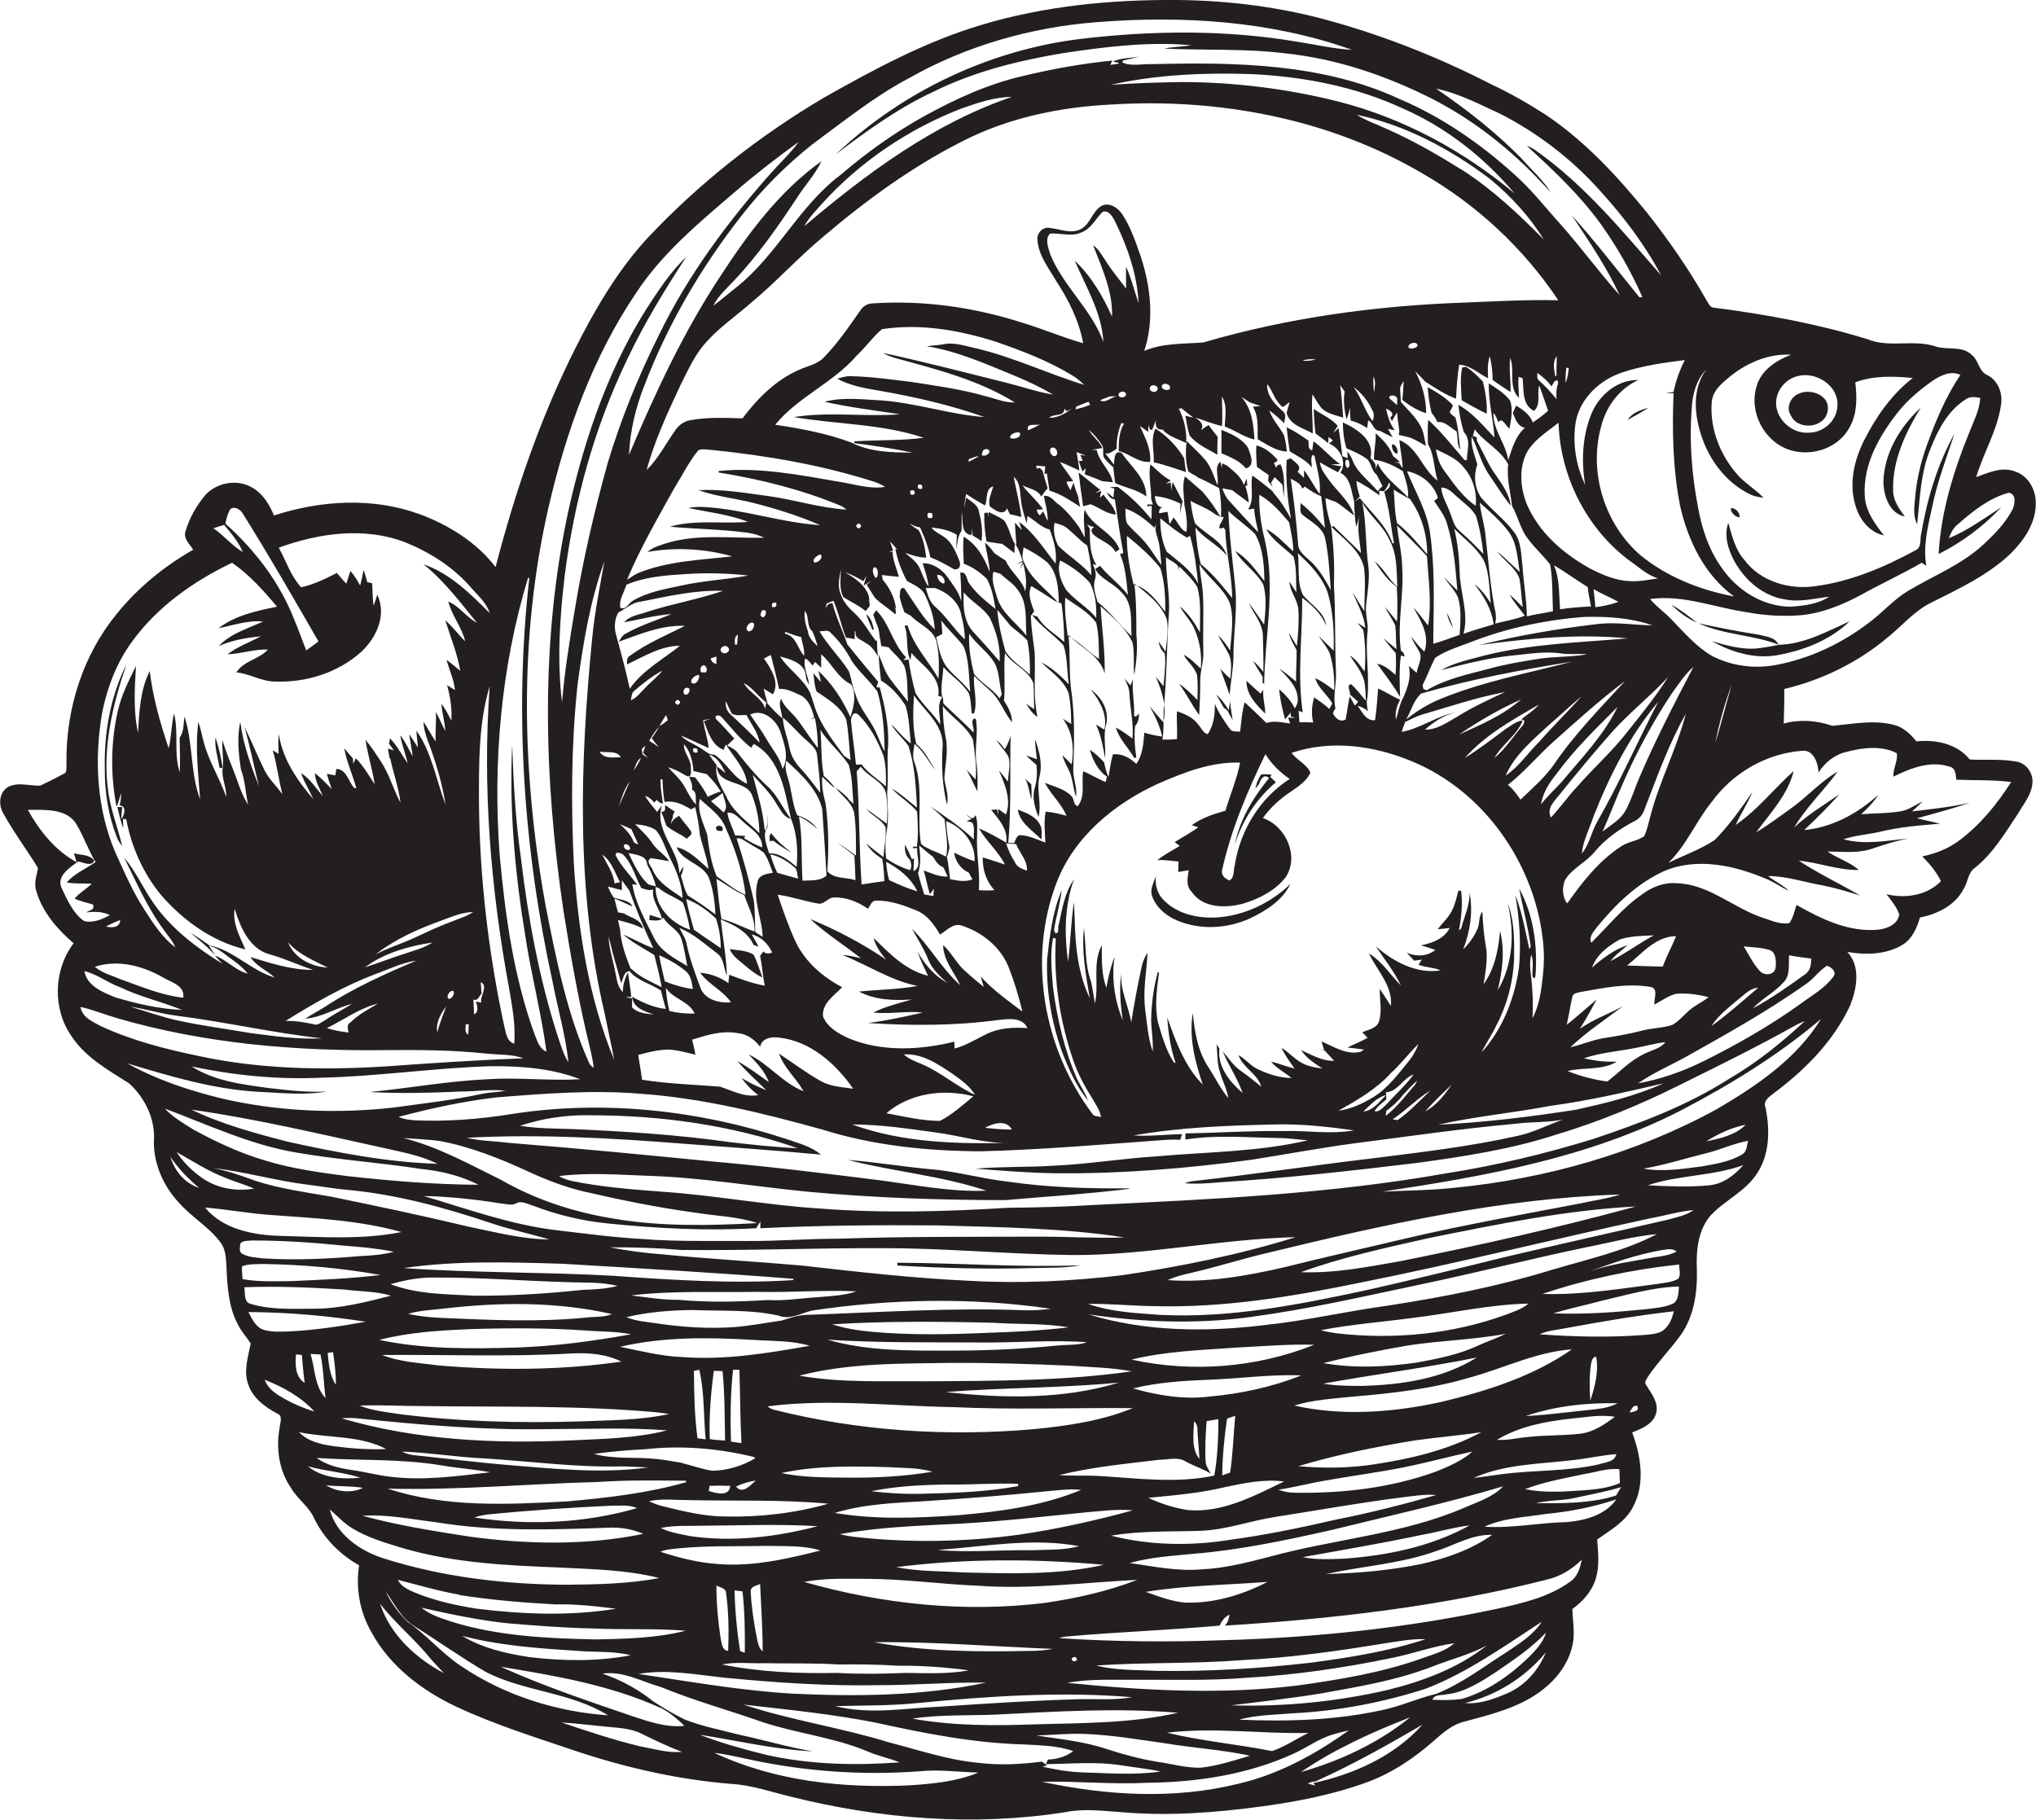 <?xml version="1.0" encoding="utf-8"?>
<!-- Generator: Adobe Illustrator 19.2.0, SVG Export Plug-In . SVG Version: 6.00 Build 0)  -->
<svg version="1.1" id="Layer_1" xmlns="http://www.w3.org/2000/svg" xmlns:xlink="http://www.w3.org/1999/xlink" x="0px" y="0px"
	 viewBox="0 0 796.6 712.2" enable-background="new 0 0 796.6 712.2" xml:space="preserve">
<g>
	<path fill="#231F20" d="M788.9,298c-6-1.1-12.1-0.5-18.2-0.8c-5-6.2-13.3-7.9-20.9-7.1c-2.3-2.9-5.2-5.6-8.9-6.5
		c-7.9-2-16-0.3-24,0.4c-6.1-2.1-12.7-2.6-19-0.9c0.1-4.5,0.3-9,0.2-13.5c14.8-3.5,28.8-10.4,40.5-20.2c5.7-4.6,10.5-10.5,17.2-13.7
		c10.8-5.4,22.1-10.7,30.9-19.1c5.3-5.3,10-12.1,9.8-20c0-5-2.9-10.3-7.8-12c-5.2-2.2-10.6,0.3-15.5,2.1c2.8-9.5,8.3-18.3,9.7-28.2
		c0.8-4.5-1.1-9.6-5.3-11.7c-3.4-1.4-3.4-5.8-6.1-7.9c-4-3.9-9.9-1.7-14.7-3.5c-8.5-2.6-17.8,0.8-26.2-2.7
		c-19.5-6-39.7-9.7-59.9-12.3c-1.8,0-2.4-2.1-3.3-3.4c-6.8-11.9-14.6-23.2-23.1-33.9c-11.6-14.3-24.3-28-39.7-38.3
		c-6.8-4.4-13.9-8.4-21.3-11.9c-19.7-10.1-40.4-18.4-61.7-24.4C502,2.9,481.4,0.2,460.7,0c-25.9-0.2-52,2.3-76.9,9.8
		c-21.7,6.5-41.8,17.3-61.4,28.4c-25.4,15-48.9,33.5-69.1,55c-11.8,12.8-20.6,28-28.4,43.5c-13.6,27.1-23.4,55.9-31,85.2
		c-7.5-9.8-18.5-16.6-30-20.8c-18.3-6.6-38.5-5.3-56.7,0.6c-1.8-4.3-4.3-8.5-8.5-10.9c-5.7-3.4-13.5-2.1-18.1,2.6
		c-3.6,4.2-6.4,9.1-8,14.4c-1,2.9,1.6,5.1,3,7.3c-11.4,6.5-21.8,15-30,25.2c-13.1,16-19.7,36.8-19.6,57.4c-0.1,1.5,0.3,3.3-0.4,4.7
		c-3.2,1.8-6.5,3.4-9.8,5c-4.2,0.2-8.6-1.5-12.6,0.5c-3.6,2.1-3.9,7.1-1.9,10.4c4.1,7.4,9.2,14.2,13.6,21.4c-0.6,3-1.7,6-0.7,9
		c2.4,8.2,8.2,14.9,14.6,20.4c-7.9,10.4-8.3,25.7-0.8,36.4c5.5,8.3,14.3,13.2,22.5,18.4c6.2,5.6,10.4,14.2,9.7,22.7
		c-0.1,8.9,3.8,17.6,9.8,24c5,5.7,11.8,9.5,16.3,15.6c2,2.6,2.1,6.1,2.3,9.3c0.3,7.8,0.8,15.9,4.5,22.8c1.3,2.7,3.4,4.9,5,7.4
		c-1,5.2-2.9,10.7-1,15.9c1.7,5.4,6.5,8.9,11.3,11.5c2.5,0.9,1.1,3.7,1,5.6c-1.5,8.1-0.2,16.8,4.5,23.6c2.6,4.4,7.1,7.3,9.1,12
		c3.8,7.7,10,14,17.5,18.2c-1.4,9,0.3,18.4,4.9,26.3c7.2,13.2,19.7,22.7,33.1,29c14.9,7,30.7,11.9,46.3,17.2
		c19.7,6.6,40.2,11.3,60.9,13c8.2,0.4,16,3.2,24,5.1c34.9,8.7,71.5,11.6,107.1,6c7.3-1.5,14.7-0.5,22,0c18.4,1.6,36.9,0.2,55.2-2.3
		c13.9-1.9,27.7-4.6,40.8-9.4c9.9-3.6,18.7-9.6,26.5-16.5c3.4-3,7-6.1,11.5-7.2c10-2.7,20.4-5.2,29-11.2c6.5-4.5,11.9-11.1,13.5-19
		c1-4.6,0-9.3-0.1-13.9c4-2.9,7.6-6.8,9.1-11.7c1.6-5,1-10.4,0.6-15.5c5.2-3.7,11.2-7,14.1-12.9c4.8-9,3-19.8-0.4-29
		c3.9-1.5,8.7-3.5,9.5-8.1c0.7-4-2.1-7.2-4-10.4c-1-1.2,0.3-2.5,0.8-3.5c3.9-5.7,8.7-10.6,12.7-16.1c5.3-7.5,6.6-17,6.3-26
		c-0.3-7.1,0.5-14.9,5.2-20.6c5.6-6.1,13.8-9.5,18.4-16.7c5-7.6,5-17.1,3.3-25.7c-1.2-2.7,1.6-4.3,3.3-5.7
		c12.2-9.1,23.3-20.3,29.8-34.3c2.6-6.6,4.2-15.2-1.1-20.9c7.1,1.2,15,1.1,21.4-2.7c3.9-2.3,5.8-6.6,7-10.8c6.8-1.3,13.7-4.7,17-11
		c1.8-2.7,1.7-6.6,4.6-8.5c7.1-5.7,11.8-13.7,16.8-21.2c2.2-3.8,5.3-7.4,5.6-11.9C795.6,302.7,792.9,298.6,788.9,298z M718.9,158.7
		c-0.1,5.8-5.3,10.5-11,10.6c-6.5,0.6-13-5-13-11.6c0-4.8,3.6-9.3,8.3-10.5C710.4,145.2,719.4,150.8,718.9,158.7z M661.9,159.7
		c0.3-5.4,1.8-11.1,5.7-15.1c-5.6,7.5-4.7,17.5-1.9,26c3.2,9.7,9.9,18.5,19.2,22.9c1.6,0.8,3.4,1,5.1,1.3c-3-3.2-6.8-5.4-9.8-8.6
		c-7-7.7-11.2-18.1-10.5-28.5c0.1-2.6,1.4-5,3.3-6.9c7.3-7.3,17.2-12.6,27.8-12c-5.8,2.2-11.7,6-13.5,12.3
		c-3.2,10.2,3.1,22.1,13.4,25.1c8.4,2.5,18.5-0.9,22.8-8.7c3.2-5.4,3.1-11.9,2.4-17.9c7.2-2.7,14.9-2.4,22.5-1.7
		c-8.3,6.4-14.4,15.2-19.1,24.5c-3.9,7.8-6,17-3.3,25.5c1.5,5.3,5.4,10.4,11.1,11.6c-3.6-4.6-7.3-9.6-7.5-15.7
		c-0.7-12.3,5.9-23.6,13.3-32.9c3.7-4.6,8.3-8.4,13.1-11.8c3.2-2.2,7.3-4.2,11-2.4c-5.8,8.7-9.8,18.3-13.3,28.1
		c-2.3,6.4-3.8,13.1-4.4,19.9c-0.3,3.5-0.9,7.2,0.8,10.4c1.1-10,1.3-20.3,5.3-29.7c2.9-7.4,6.9-14.9,13.8-19.2
		c1.7-1.2,3.8-0.8,5.6-0.5c-0.3,4.8-2.6,9.1-4.3,13.5c-6.2,15.2-11.1,31.2-12,47.6c9.1-4.6,17.5-10.8,24.5-18.3
		c-6.7,4.3-13.1,9.1-20.5,12.1c0.8-2.1,1.8-4.2,3.7-5.6c5.8-5.1,12.1-10.1,19.7-12.2c3.1,0.4,2.5,4.5,1.5,6.6
		c-2.8,5.3-7,9.6-11.3,13.6c-8.6,8-19.7,12.3-29.7,18.3c-5.3,3.2-9.4,7.9-14.3,11.7c-10.9,8.5-23.7,14.7-37.3,17.2
		c-8.4,1.6-17.3,0.4-24.9-3.5c-6.2-3.6-10.9-9.1-15.8-14.2c-2.7-2.8-6-5.1-8.5-8.1c13-1.8,25.4,3.4,38.1,5.2
		c7,1.3,14.1,1.7,21.2,1.1c8.1-0.8,15.9-4,23-7.8c7.9-4.4,16.2-8.2,24-12.7c0.5,0.3,1.4,0.9,1.8,1.2c-1.4-7.6,0.6-15.3,2.2-22.7
		c2-9.9,5.6-19.4,8.8-29c-6.7,12.1-10.7,25.5-13,39.1c-0.6,2.1,0.3,5.4-2.2,6.5c-12.3,6.7-25.5,12.3-39.5,14.1
		c-10,1.4-21.3-1.9-27.5-10.3c-3.6-4-4.8-9.4-6.3-14.5c-1.8,5.1,0,10.6,2.5,15.2c4.2,7.5,11.4,13.6,20,14.8c5.7,1.1,11.4-0.5,17-1.1
		c-4.4,2.9-9.9,3.5-15,3.9c-11,0-21.2-6.5-27.2-15.4c-4.9-6.9-7.6-15-9.1-23.3C661.9,185.8,660.9,172.7,661.9,159.7z M677.6,267.8
		c-2.3,7.6-4.1,15.3-6.5,22.9C672.7,282.9,674.8,275.2,677.6,267.8z M630.1,376.1c1.9-2.5,4.5-4.2,6.7-6.3
		c-5.3,1.8-9.8,5.2-13.9,8.8c1.8-5.1,6.4-8.5,10.9-11c4.3-1.4,8.9-1.4,13.3-1.6C641.3,369.1,636,373.1,630.1,376.1z M655.8,366.3
		c-1.6,4-3.8,7.8-5.2,11.9c-4.7,0-9.3-0.3-14-0.4C642.4,373.2,647.7,366.4,655.8,366.3z M645.9,386.2c3.1,0.7,1.1,4.7,1.4,6.9
		c2.8-1.5,5.3-3.4,8.4-4.2c4.3-0.4,8.6,0.2,12.8,1.3c-1.9,1.5-4.1,2.6-6.1,4c-2.9,2-4.9,5-8,6.8c-3.7,1.3-7.8,1.2-11.6,2.2
		c-5,1.3-10.1,2.2-15.2,3c-4.5,0.7-8.8,2.6-13.2,3.6c6.3-6,13.6-10.8,20.5-16c-5.6,3-11.6,5.1-16.8,8.8c2.4-3.7,4.5-7.6,6.6-11.5
		c-3.9,3.3-7.7,6.7-11.7,9.9c0.8-3.6,1.4-7.4,2.2-11c0.3-1.4,1.9-1.5,3-1.8C627.3,386.6,636.6,384.6,645.9,386.2z M618.3,470.9
		c-22.5,4.3-45.1,8.3-67.4,13.5c-16,3.8-32.1,7.4-48.1,11.4c-15.1,3.5-30.6,6.2-46,5.1c2.9-1.3,6-2.1,9.1-2.8
		c10.5-2.4,20.6-5.7,31.1-8.1c44.9-10.9,90.5-21.1,136.9-22.6C628.8,469.1,623.5,469.7,618.3,470.9z M640,472.1
		c-30.3,8.3-60.9,15.1-91.6,21.3c-13,2.3-26.1,4.9-39.4,4.4c16.2-5.9,33.1-9.5,49.8-13.3C585.7,479.1,612.6,473.5,640,472.1z
		 M439,499c-19.6,2.3-39.4,3.3-59.2,2.2c-22.1-1-44.1-3.5-66.1-6c-18.3-1.6-36.5-2.6-54.8-4.4c-6.8-0.5-13.5-1.4-20.1-2.7
		c9.2-0.1,18.4,0.2,27.5,1c26.5,0.3,52.9-0.8,79.4-0.7c24.7,0,49.3,2.4,74,2.7c29.2,0.1,58-6.3,87.2-7
		C484.8,491,461.9,495.6,439,499z M606.8,497c-20.9,6.4-42.4,10.6-63.9,13.9c-16.1,2.2-31.9,5.9-48.1,7.6c-23,2.8-46.7,2.6-69-4.2
		c20.8,3.1,42.1,3.9,63,1.1c22.6-3,44.7-8.1,67-12.8c21.6-4.5,43-10,64.6-14.5c9.3-1.8,18.4-4.3,27.9-5.2
		C635.3,489.7,620.8,492.8,606.8,497z M650,489.2c2-0.3,4.3-0.9,6,0.5c-2.5,1.4-5.4,1.8-8.3,2.2c-8.7,1.6-17.4,2.7-25.8,5.6
		C631.2,494.1,640.4,490.9,650,489.2z M632.9,549.1c-3.4,1.8-7.3,2.2-11,2.6c-8.3,0.8-16.6,2-25,2.4
		C608.4,550.2,620.7,548.8,632.9,549.1z M622.5,533.7c0.3-1.1,0.5-2.8,2-2.8c1.1,5.7-0.5,11.8-2.3,17.2
		C621.9,543.3,621.8,538.5,622.5,533.7z M525.8,609.9c-5.3,0.2-10.8,0.5-16.1-0.6c15.7-2.8,31.4-5.5,47.1-8.8
		c6.1-1.1,12-2.9,18.2-3.6C559.9,605.2,542.8,608.7,525.8,609.9z M583.8,600.6c-8.2,5.8-18,9.2-27.8,11.4
		c-12.2,2.5-24.7,3.6-37.2,3.9c14.4-3.1,29.3-4,43.2-9C569.2,604.6,576,600.3,583.8,600.6z M573.1,589.9
		c-24.3,10.5-51,12.3-76.2,19.2c-8.9,2.3-17.8,4.6-27,5c-9.4,0.8-18.7-1.2-27.9-2.5c8.2-2.3,16.7-2.8,25-3.6
		c18.2-1.5,36.1-5.3,53.9-9.3c22.4-5.5,45-10.5,67.2-17.1C584.1,585.9,578.2,587.6,573.1,589.9z M495.9,619
		c-9.9,5.1-20.8,8.4-32,8.1c-5.4-0.4-10.5-2.4-15.6-4.2C464.1,620.3,480.1,620.2,495.9,619z M444.9,657.3c14.3-0.1,28.7,0.4,43-0.8
		c19.1-1.1,38.2-3.9,56.9-7.8c8.1-1.6,16-4.6,24.2-5.7c-3.7,3.3-8.6,4.4-13.2,6.1c-15.5,5.5-31.7,8.1-47.9,10.4
		c-30,3.7-60.3,2-90.3-1C426.6,656.8,435.8,657.4,444.9,657.3z M419.3,648.9c1.2-0.9,1.9-0.6,2.1,0.7
		C420.2,650.4,419.5,650.2,419.3,648.9z M428.9,651.7c19-1.3,38.1-0.6,57.1-2.1c18.6-0.9,37.1-3.5,55.4-6.5
		c5.4-0.8,10.9-1.9,16.4-1.7c-14.6,4.8-29.8,7.2-44.9,9.2c-19.9,2.3-40,3.5-60,3.2C444.8,653.4,436.7,653.7,428.9,651.7z
		 M424.8,678.5c10.3,0.4,20.6,2.2,30.8,3.6c11.1,1.9,22.4,2.5,33.5,4.9c-6.4,1.9-12.8,4-19.4,4.7c-5.7,0.1-11.2-1.5-16.8-2.3
		c-6.8-1.1-13.4-2.9-19.9-5c-8.9-3-18.3-3.9-27.5-5.3C411.9,678.9,418.4,678.2,424.8,678.5z M357,672.5c10.9-1.7,22-1.1,33-1.6
		c23.6-1.2,47.3-2.7,70.9-0.7c-18,4.1-36.6,4-55,4.5C389.6,675.3,373.1,675.4,357,672.5z M456.6,678c18.4-2.2,36.9,0.5,55.3,0.1
		c-4.7,2.3-9.2,5.4-14.2,7.1C484.2,682.5,470.2,681.3,456.6,678z M484.8,672.9c6.9-1.9,14.1-1.9,21.2-2.5c17.6-0.9,35-4.2,51.8-9.6
		c16.4-6.3,30.8-16.7,45.4-26.2c-3.2,5.1-8.5,8.3-13.3,11.6c-9.2,5.8-17.9,12.6-28,16.6c-7.1,1.7-13.8,4.8-20.9,6.3
		C522.5,673.2,503.5,673.7,484.8,672.9z M542.8,661.3c-20,4.6-40.6,6.6-61.1,6c12-1.5,24.1-2.8,36-4.8c14.3-2.6,28.8-5,42.5-10.3
		c7.1-2.8,14.7-4.7,21.5-8.3C570.4,652.8,556.6,657.9,542.8,661.3z M442.9,664.1c-6.9,1.3-14,0.6-21,0.8c-18,0.5-36,1.7-54,2.9
		c-13.7,0.6-27.6,3.2-41.1-0.2c10.7-0.3,21.5-0.1,32.2-1.2C386.8,663.7,414.9,661.8,442.9,664.1z M232.8,641.5
		c-18.8-0.4-37.9-1.3-56-6.9c-4.2-1.4-8.5-2.7-11.9-5.5c11.2,2.5,22.4,4.9,33.8,6.1c11,0.9,22,1.8,33,2c12.2,0.6,24.5-0.1,36.6,0.9
		C256.8,641,244.7,641.3,232.8,641.5z M246.8,647.7c-13.1,2.5-26.6,2.3-39.8,0.7c-9.1-1.4-18.3-3.5-26.2-8.3c15.3,4,31.2,5,47,6
		C234.2,646.5,240.6,646.1,246.8,647.7z M217.2,627.8c8-0.2,15.9,0.7,23.8,1.7c-17.9,2.9-36.3,2.2-54.3,0
		c-8.3-1.3-16.5-3.1-24.3-6.3c-2.5-1.1-5.5-2.3-6.7-5c8,2,15.9,4.4,24.1,5.8l-0.2,0.1C192.1,626.1,204.7,627.1,217.2,627.8z
		 M157.8,445.3c4.8,0.4,9.6,0.5,14.4,1.2c11.8,2.2,23.1,6.7,34,11.7c7.1,3.3,14.5,6.2,22.1,8c14.7,3.4,29.4,6.4,44.4,8.4
		c7.8,1.3,16,1.4,23.6,4c-18.6,1-37.5,1.4-55.9-1.7c-15.6-2.5-30.8-7.4-44.5-15.3C183.5,455.5,171.3,448.7,157.8,445.3z
		 M171.2,455.4c-19.7-0.6-39.2-4.4-58.4-8.6C100,443.5,87,440,74.9,434.2c25.5,3.6,50.5,9.6,75.7,15.1
		C157.6,450.9,164.8,452.2,171.2,455.4z M195.9,470.9c1.9,0.1,3.9,0.9,5.8,0.1c2.3-1.5,4.9,0.3,7.2,0.9c9.2,3.5,18.8,5.8,28.6,6.8
		c19.4,2,39,3,58.4,1.9c0.5-0.9,1-1.8,1.6-2.6c0,0.6,0,1.9,0,2.6c23.1-1.1,46.2-1.3,69.4-1.1c24.4,0.7,48.9,1,73.1,4.7
		c-11,0.4-22-0.3-33-0.3c-26.3,0.1-52.7-0.1-79,0.8c-12,0-24,1-36,0.9c-13.6-0.1-27.3,0.3-40.9-0.8c-11.1-0.6-22.1-2.1-33.2-3.4
		c-17.9-2.1-34.9-8.3-52.1-13.4C175.8,468.2,185.9,469.3,195.9,470.9z M191.8,478.5c7.6,2.6,15.5,4.2,23.1,6.5
		c-10.5-0.1-20.8-2.8-31.1-4.9c-17.9-4.3-36-8.1-54-11.8c-10.1-1.8-20.3-3.1-30-6.3c-5.5-2-11-4-16.8-5c12.4,1.4,24.4,4.9,36.8,6.5
		c5.1,0.6,10.1,1.5,15.2,2C154.4,467.2,173.3,472.3,191.8,478.5z M219.9,494.5c30.2,1.8,60.4,3.5,90.5,5.9c0,0.1,0,0.4,0,0.5
		c-23.5,1.5-47.1,0-70.6-1.7c-27.3-1.5-54.7-1.1-81.9-3C178.4,493.2,199.2,493.9,219.9,494.5z M400.8,512.7
		c-28.3-1.1-56.7,0.8-85,1.8c-3.4,0-6.6,1.2-9.9,2.2c-6.2,0.9-12.4,2.1-18.7,2.6c-10.2,0.7-20.4,0-30.5-1.5
		c-3.9-0.6-7.9-0.8-11.6-2.4c8.4-2,17-2.7,25.7-2.8c11.3,0.5,22.7-0.3,33.8,2.2c4.6,1.8,8.8-1,13.2-2c30.9-4.6,62.4-5.2,93.3-0.7
		C407.7,512.6,404.3,512.8,400.8,512.7z M418.1,519.4c-10.3,1.2-20.7,1.8-31.1,2.1c-15.4,0.7-30.9,1-46.2-0.4
		c-5.1-0.5-10.3-1.3-15.2-2.9c21-1.3,42.2-1.1,63.2-0.6C398.6,518.3,408.4,517.7,418.1,519.4z M372.9,550.6
		c23.4,1.1,46.9,0.2,70.3,0.4c-12.2,5-25.4,6.9-38.4,8.2c-34.1,3-68.8,0.8-102.1-7.6c-0.9-0.3-1.7-0.7-2.4-1.3
		C324.5,547.2,348.8,550.2,372.9,550.6z M370,544.7c22.5-1.8,45.3-1.5,67.8-3.7C415.8,547.7,392.5,547.2,370,544.7z M518.8,579.3
		c10-1.8,20.2-3.1,30.2-5.1c9.1-1.8,18.1-4.3,27.1-6.2c-4.1,3.6-9.2,5.8-14.2,7.8c-17.6,6.4-36.5,8.6-55.2,8.3
		c-2.2,0-4.5-0.4-6.5-1.2C506.5,582,512.6,580.3,518.8,579.3z M508,573.7c15-4.5,30.4-7.6,45.8-10.1c8.6-1.2,17.3-1.9,25.8-3.2
		c-13,7-27.5,10.4-42,12.6C527.9,574.5,517.9,574.6,508,573.7z M431.9,612.3c-18,4.1-36.7,3.4-55,3c-8.7-0.6-17.6-0.3-26.2-2.1
		C377.6,609.8,404.9,609.9,431.9,612.3z M366.8,606.5c18.4-1.3,37-4.9,55.4-1.5c-6,1.7-12.3,1.3-18.4,1.6
		C391.5,606.4,379.1,607.6,366.8,606.5z M398.8,600.5c-21.2,2.9-42.8,3.3-64.2,0.9c-2-0.2-4.1-0.6-6-1.1c15.5-2.8,31.4-3.3,47.1-4.1
		c16.4-0.9,32.7-2.8,49-4.4c6.1-0.5,12.3-1.4,18.5-0.8C428.6,595,413.8,598.3,398.8,600.5z M331.8,578.2c-8.7-0.1-17.5,0-26.1-1.8
		c13.8-3,28.1-2.7,42.1-2.3c5.7,0.4,11.5,0.1,17,1.8C353.9,577.7,342.9,578.3,331.8,578.2z M370.8,580.9c9.2,0.1,18.3-0.6,27.5-0.3
		l0.1,0.9c-12.4,2.3-25.1,2.7-37.6,3c-6.6,0.2-13.3-0.2-19.9-1C350.8,581.5,360.8,581,370.8,580.9z M361.8,587.4
		c16-1,32.1-2.3,48.1-3.9c4.4-0.4,8.7-1,13.1-0.5c-15.2,6.3-31.8,8.5-48.1,9.9c-16,1.1-32.3,1.8-48.3-0.9
		C338,588.5,350,588.1,361.8,587.4z M473.7,576.6c-0.8-1.6-2-3.1-2-4.9c-0.3-5.2,0-10.4,0.4-15.6c1.5-0.3,3.1-0.5,4.6-0.8
		c0,7.4-0.3,14.8-1.6,22.1c-14.6,3.1-29.6,1.1-44.3,0.2c-5.5-0.4-10.9,0-16.4-0.4c12.9-3.2,26.1-4.4,39.2-6c3.5,0,7.4-1.3,10.5,0.8
		C467.3,573.7,470.7,574.8,473.7,576.6z M467.2,556.1c0.9,0.9,1.4,2.1,1.3,3.4c0.2,3.8,0.6,7.6,0.8,11.4
		C466,566.9,467,561,467.2,556.1z M469.9,599c9.9-0.4,19.2-3.9,28.9-5.4c16.6-2.6,33.2-5.6,49.9-7.7c4.4-0.5,8.8-1.3,13.2-0.9
		c-12.9,3.7-25.9,7-39.1,9.6c-13.9,3.2-27.9,6.1-42.1,8c-15.2,2.4-31,2.1-46-1.7C446.4,598.9,458.2,599.4,469.9,599z M464.9,590.9
		c-5.4-0.8-10.7-2.5-15.6-4.8c10-1,20.2-1.8,30-4.2c7.6-1.6,15.3-3.2,23.1-2.2C490.6,585.4,478.3,592,464.9,590.9z M478.2,577.3
		c0.1-7.4,0.8-14.9,1.9-22.2c0.8-0.3,2.4-0.8,3.2-1.1c-0.7,7.4-0.9,14.8-2,22.2C480.2,576.6,479.2,577,478.2,577.3z M472.9,546.5
		c-9.9,1.2-20-0.5-29.6-3.2c9.6-2.4,19.5-3,29.4-3.4c12.1-0.4,24.2-2.2,36.4-1.7C497.6,542.8,485.3,545.4,472.9,546.5z M442.7,532
		c13.5-3.3,27.4-3.7,41.1-4.7c10.1-0.5,20.3-1.4,30.4-1.1C491.7,535.2,466.4,537.2,442.7,532z M278.7,575.5c-4-0.6-7.8-2-11.8-3
		l-0.1-0.1c-3.3-0.5-6.6-1.2-10-1.5c-8.1-0.9-16.5,0.2-24.4-2c6.6-0.9,13.3-1.5,19.9-1.8c14.2-1.6,28.7-0.4,42.6,3l0.6,0.5
		C290.5,573.6,284.6,575.4,278.7,575.5z M285.7,581.4c-0.3,4.4-5.6,2.9-8.4,2c0.1-0.5,0.3-1.5,0.3-2
		C280.3,581.3,283,581.3,285.7,581.4z M271.5,536.4c0.5-0.1,1.6-0.3,2.1-0.4c2.1,8.9,1.6,18.1,2.5,27.2c-0.8-0.1-2.4-0.3-3.2-0.4
		C271.7,554,271.6,545.2,271.5,536.4z M279.3,536.4c0.9,0,2.6,0.1,3.4,0.1c0.9,9,0.8,18.1,1,27.2c-2-0.2-4-0.2-6-0.6
		C277.4,554.1,278.1,545.2,279.3,536.4z M286.8,536c0.6,0,1.8,0,2.5,0c0.3,9.6,0.3,19.1,0.8,28.7c-1.4-0.2-2.7-0.4-4.1-0.6
		C285.7,554.7,285.8,545.3,286.8,536z M295.7,579.3c-2,1.8-5.2,5.6-7.7,2.4C290.4,580.5,293,579.8,295.7,579.3z M266.8,531
		c-8.2-0.3-16.2-2.4-24.2-4c17.1-4,34.8-3.7,52.2-2.7c7.4,0.5,14.9,0.2,22,2.3C300.4,529.5,283.7,532.3,266.8,531z M243.1,532.8
		c-23.6,3.4-47.6,3.5-71.4,1.5c-7.4-1-15.2-1.3-22.2-4.1c24.8-0.2,49.6,0.8,74.3-0.6C230.4,529.3,237.2,529.8,243.1,532.8z
		 M319.9,507.6c-6.6,0.4-13.1,1.5-19.7,1.1c-11.6,0.7-23.2,1-34.8-0.1c-6.2,0.1-12.4-1-18.5-1.7c16.6-2,33.3-1.1,50-1.4
		c12.8,0.3,25.5-0.8,38.2-0.2C330.3,507,325,507.1,319.9,507.6z M169.9,499.9c17.3-0.1,34.7,1.3,52,1.8c6.6,0.3,13.3-0.2,19.7,1.5
		c-4.4,1.1-8.9,1.4-13.4,1.5c-14.1,1.5-28.2,2.4-42.4,2.3c-11.1-0.6-22.5-0.5-33-4.5C158.4,500.9,164.1,499.8,169.9,499.9z M174,512
		c21.7-2.5,44-2.7,65.4,2.2c-3.3,1.4-7,0.9-10.4,1.4c-18.7,1.8-37.4,0.9-56.1,0.1c-4.4-0.2-8.9-0.6-13.2-1.6
		C164.3,512.7,169.2,512.6,174,512z M183.8,520.1c15-0.5,30-0.5,45,0.5c6,0.5,12.2,0.3,18.1,1.5c-14.9,2.7-29.9,4.7-45.1,5.2
		c-17.8,0.5-35.9,0.7-53.4-3C160,521.3,171.9,520.6,183.8,520.1z M165.8,550.2c30.3,0.4,60.6-0.3,90.8,2.4c1.7,0.2,3.5,0.4,5.2,0.7
		c-11.5,2.5-23.3,2.4-35,2.9c-23.6,0.7-47.4,0.1-70.8-2.9c-5.1-0.8-10.4-1.3-15.3-3.3C149.1,549.7,157.5,550.2,165.8,550.2z
		 M214.9,559.2c15.4,0,30.7-0.7,46.1,0.5c-12.1,3.1-24.7,3.3-37.1,3.9c-30.2,1.4-61,0-90.2-8.6c2-0.2,4.1-0.2,6.2,0
		C164.8,557.6,189.8,559.7,214.9,559.2z M189.8,570.7c17.7,1.1,35.3,3.5,53,3.1c3.6,0,7.3,0.3,10.9,0.4c-18.8,2.6-37.9,0.4-56.8-1.1
		c-10.1-0.9-20.1-2.1-30.2-3.2c-3.2-0.4-6.5-0.3-9.4-1.9C168.2,568.4,178.9,570.2,189.8,570.7z M172.7,573.4
		c6.4,1.1,12.8,1.5,19.1,2.7c-13,1.5-26.3,3.4-39.4,1.7c-5-0.6-9.8-1.9-14.8-2.6c-4.8-0.7-9.7-1.8-13.7-4.7
		C140.2,571.6,156.6,570.7,172.7,573.4z M237.8,597.8c4.7-0.3,9.5,0.5,13.9,2.4c-22.3,4.6-45.4,4.1-67.8,1.1
		c-14.1-2.2-28.3-4.4-42.1-8.2c9.8-0.6,19.4,1.4,29.1,2.6C193,599.3,215.5,598.6,237.8,597.8z M185.6,593.8c2-0.7,4.1-1.1,6.2-1.3
		c15.6-1.5,31.3-2.6,46.9-3.3c3.5,0,7.2-0.5,10.6,0.9C228.8,596.1,206.7,597,185.6,593.8z M221.9,587.5c-23.4,1.2-47.6,2.5-70.2-5
		c27.4,0.7,54.8-1.9,82.2-2.6c11.5-0.8,23-0.6,34.5-0.5c0,0.2,0,0.5,0,0.6C253.3,584.3,237.5,586.1,221.9,587.5z M269.7,587
		c18.1,0.4,36.3-0.3,54.4,1.4c-13,3.7-26.7,5.3-40.3,5c-8.2,0-16.2-2-24-3.9c-2.1-0.5-4.1-1.2-5.9-2.1
		C259.1,586.3,264.4,587,269.7,587z M319.9,597.2c-16.1,4.2-33.1,6.3-49.7,3.9c-4-0.8-8-1.4-11.7-3.2c5.7-1.2,11.6-0.7,17.3-0.9
		C290.6,596.9,305.2,596.3,319.9,597.2z M260.9,606.4c12.9-1.8,26-1.2,39-1.5c7,0.2,14.3-0.3,21.1,1.8c-13,3.3-26.5,6.4-40,5.3
		c-7.7-0.5-15.3-2.4-22.6-4.8C259.1,606.9,260,606.6,260.9,606.4z M298.8,650.8c9.7,0.2,19.5-0.1,29.3,0.5c7.8-0.1,15.6,0,23.3,0.5
		c9.3-0.1,18.6,0.6,27.7,1.8c-8.1,1.5-16.6,1.1-24.8,1c-9,0.4-18,0.5-26.9,0c-15,0.3-30.1-0.3-44.9-3.3
		C287.9,650.2,293.4,651,298.8,650.8z M281.9,640.7c-1-6.7-1.6-13.5-1.6-20.3c1.4,0.8,3.8,1,3.8,3.1c1,7.4,1.1,15,0.8,22.5
		C282.3,645.7,282.4,642.7,281.9,640.7z M287.4,622.3c0.8,0.1,2.3,0.3,3.1,0.4c0.9,7.9,1,16,0.9,24l-1.8-0.6
		C288.3,638.2,287.6,630.3,287.4,622.3z M293.7,622.5c0.2-1.9,2.4-2,3.7-2.7c0.4,8.8,1,17.6,1,26.4c-1.6-1.3-1.9-3.5-2.3-5.4
		C294.9,634.8,294,628.7,293.7,622.5z M282.7,656.4c20.3,2,40.8,3.4,61.2,3c14,0,28-1.2,41.9-1c-24.9,5.3-50.6,5.5-76,4.3
		c-20.1-1.2-40-4.7-60-7.7C260.7,653.1,271.8,655.2,282.7,656.4z M402.9,646c-20.3,0.4-40.9,0.3-60.9-3.4
		c23.3-0.3,46.6,1.7,69.9,2.6C408.9,645.8,405.9,646,402.9,646z M408.9,627.2c-31.6,3.9-63.8,0.5-94.3-8.2
		c8.3-1.6,16.8-1.2,25.2-1.2c14.4,0.1,28.6,2.1,43,2.7c20.7,1.5,41.4-1.3,62.1-2.3C433.4,622.7,421.1,625.4,408.9,627.2z
		 M587.8,576.8c-3.7,0.5-7.4,1.1-11.2,1.5c12.3-5.5,26.1-5.4,39.2-7c5.5-0.6,11-1.9,16.6-2.3c-0.7,3.2-4.4,3.1-6.8,4
		C613.2,575.8,600.4,575.2,587.8,576.8z M585.7,563.4c8.8-5.3,19-7.2,29-8.3c5.7-0.5,11.4-1.7,17.1-0.7c-4,3-8.4,6-13.5,6.6
		c-6.8,0.8-13.7,0.5-20.5,1.3C593.8,562.6,589.8,563.7,585.7,563.4z M619.8,576.8c4.6-0.7,9.1-2.4,13.8-1.9c0.1,1.8,0.1,3.6,0.2,5.4
		c-4.7,2.1-9.8,2.5-14.8,2.9c-7.4,0.5-15,1-22.3-0.5C604.1,579.8,612,578.5,619.8,576.8z M563.8,548.6c-18.8,4.1-38.5,5.6-57.4,1.4
		c7.4-2.3,15.2-2.7,22.9-3.5c15.3-1.3,30.7-3,45.5-7.4c13.4-3.6,26.1-10.1,40.2-11.1C599.8,538.6,581.8,544.3,563.8,548.6z
		 M577.8,531.2c-13.3,8.3-29.4,10.7-44.9,11.1c-5,0-10.2,0-15.1-0.9C537.7,537.8,557.9,535.2,577.8,531.2z M517.8,533.4
		c10.9-2.8,21.9-5,33-6.9c12.7-2,25.7-2.2,38.4-4.6c-3.7,1.8-7.6,3.1-11.3,4.8c-7.3,3.4-15.3,4.9-23.1,6.4
		C542.6,534.9,530,535.5,517.8,533.4z M589.3,514.4c-21.1,7.7-44.1,9.9-66.4,7.3c-2.1-0.3-4.1-0.6-6.1-1.2c11.9-2.3,24-3.2,35.9-4.8
		c15.1-1.8,30.1-5.3,45.3-5.6C595.5,512.3,592.3,513.2,589.3,514.4z M442.8,536.6c-26.5,3.8-53.3,3.7-80,3.9
		c-16.7-0.2-33.6,0.7-50.1-2.2c19.3-5,39.4-4.7,59.1-5c15.7-0.1,31.4,0.4,47,1.1C426.9,535,434.9,535.1,442.8,536.6z M413.7,526.5
		c-13.9,1.4-28,2-42,2c-16.1,0-32.5,0.2-48-4.3c19.7,1.3,39.4,1,59.1,1.1c14.2,0.2,28.3-1.1,42.5-0.1
		C421.6,526.5,417.6,526.1,413.7,526.5z M427.9,471.5c-11.1,0.7-22.2,1-33.4,1.1c-24.5,1.5-49.1,2.2-73.6,0.3
		c-20.8-1.3-41.2-5.2-62-6.6c-11.8-0.9-23.6-1.8-35.2-4.2c-1.8-0.4-3.5-1-5-1.9c11.7-1.5,23.5-0.5,35.3-0.1
		c20.8,0.7,41.3,4.2,61.9,6.2c25.7,2.4,51.6,3.3,77.4,3.3c16.1-1.4,32.3-2.4,48.4-4.4l0-0.2c-15.7,0.1-31.5-0.3-47.1-2.6
		c-10.3-1.1-20.3-4.1-30.7-4.9c-10.7-1-21.4-2.8-32.1-3.6c17.9,4.6,36.5,6.1,54.1,12c-14.1,0.6-28-2.3-41.9-4.1
		c-21.7-2.7-43.4-5.4-65.1-7.3c-26.6-2.6-53.1-5.2-79.8-7.3c-5.5-0.7-11.1-0.7-16.5-2c28.1-1.5,56.4,0.1,84.4,2.3
		c18.1,1.4,36.2,2.6,54.2,4.3c-3.8-3.2-8.6-4.4-13.2-6c-34.5-11.4-71.7-15.5-107.7-9.9c-12.4,2-24.9,3-37.5,2.5
		c-2.3-0.2-4.7-0.3-6.8-1.4c12.6-3.3,25.3-6.1,38.3-7.6c18.8-1.5,37.7-3,56.5-1.4c24.1,1.7,47.8,7.6,71,14c20,6.3,41.1,8.4,62,8.5
		c23.3-0.6,46.6-2.6,69.9-4.3c2.7-0.2,5.4-0.4,8.1-0.2c0.2-0.6,0.5-1.7,0.7-2.2c-6.3,0.1-12.7,0.9-19,0.5
		c18.2-3.2,36.8-3.9,55.2-4.3c10.4-0.3,20.8,0.9,31.1,2.3c-9.3,1.7-18.7-0.1-28,0.3c-12.7-0.2-25.3,0.7-38,0.9c0,0.8,0,1.6,0,2.4
		c11.9-1.9,24-0.8,36-0.6c4,0,7.9,0.6,11.9,0.9c-19.5,4.6-39.6,4.5-59.4,6.3c-13.2,0.8-26.3,3-39.5,3.6c-10.4,0.7-20.8,0.3-31.2,1.2
		c10.7,0.8,21.5,1.7,32.2,1.8c25.4,0.2,50.8-1.9,75.9-5.3c13.4-2.1,26.7-4.6,40.1-6.4c21.1-2.7,42.2-5.8,63.4-7.7
		c6.1-0.8,12.3-0.4,18.3-1.6c-6,2.1-11.6,5.1-17.9,6.4c-18.8,4.2-37.9,6.4-57,8.8c-23.4,2.8-46.7,6.3-70.1,8.9c-1,0.1-2,0.5-3,0.8
		c4.7,0.4,9.4,0,14.1-0.4c25.8-1.6,51.5-4.5,77.2-7.6c18.2-2.5,36.5-5.3,54-11c17-5.1,33.4-11.9,49.3-19.9c15-7.4,30-14.8,44.6-23
		c1.1-0.6,2.3-1.1,3.5-1.6c-9.2,8.6-19.2,16.6-30.1,22.9c-16.2,10.3-34.3,17.1-52.5,23.2c-19,5.9-38.5,10.5-58.2,13.6
		C520.2,467.2,473.9,469.3,427.9,471.5z M203.5,440.5c8.8-2.9,18.1-4.3,27.4-4.1c27.5,0,55.2,3.8,81.2,12.9
		c-8.9-0.4-17.8-1.4-26.6-2.4c-20.4-2.9-41-4.2-61.6-5.1C217.1,441.6,210.2,441.6,203.5,440.5z M321.9,92.8
		c16.9-14.4,35-27.6,54.8-37.6c18-9.2,38.1-13.3,58.1-14.3c42-2.6,85.3,5.5,121.8,27c21.2,12.2,39.5,29.2,53.1,49.6
		c-12.3-0.3-24.5,0.4-36.8,0.9c-34.5,1.2-68.9,5.9-102.1,15.6c-7.8,0.6-15.8,0.2-23.1,3.3c4-12,2.5-25.2-1.4-37
		c-2-5.7-3.9-11.5-7.3-16.6c-1.7-2.5-5.1-4.7-8.1-3.1c-3.6,2.2-4.3,7.2-8.1,9.1c-3.9,1.9-8.1-0.1-12-0.5c-2.7-0.6-5.2,2-4.9,4.6
		c0.4,6.2,4.5,11.2,7.5,16.4c4.8,7.3,8.8,15.4,10.4,24.1c-7.9-2.2-15.5-5.5-23.4-7.9c-18.9-6.1-38.9-9-58.7-7.7c-2.1,0-4,1-5.1,2.8
		c-4.5,6.4-8.9,12.9-14.4,18.5c-2.5,2.6-6.3,3.2-9.5,4.7c-9.1,3.9-16.3,11.2-22.2,19c-6.8-0.2-13.6-0.5-20.3,0.7
		c-2.5,0.4-4.6,1.9-6,4c-3.7,5.2-6.6,11-11.2,15.5c3.1-11.4,8.1-22.2,13.1-32.9c2.6-5.2,5-10.6,8.6-15.2
		c5.5-6.9,12.9-11.8,19.5-17.6C303.9,110.1,312.3,100.8,321.9,92.8z M314.7,88.5c1.8-3.4,4.5-6,7-8.9c14.8-16.3,33.6-29,54.1-37
		c6.5-2.3,13.1-4.6,20.1-4.7C365.4,48.3,339,67.9,314.7,88.5z M523.9,39.8c-20.2-5.1-41.1-7.7-62-7.7c-9.1,0.2-18.2,0.4-27.3,1.1
		c18.1-4.1,36.8-4.8,55.3-4.2c20.3,1,40.6,4.9,59.1,13.5c16.9,7.4,31.8,19.2,43.6,33.2C572.6,59,549.2,46.3,523.9,39.8z M604,93.7
		c-9.7-9.8-19.8-19.3-31.3-26.8c-9.6-6-19.4-11.7-29.8-16.3c-4-1.9-8.3-3.3-12.1-5.7c19.1,4,36.6,13.4,52,25
		C591,76.6,598.4,84.6,604,93.7z M637.3,219.2c3.7,2.5,7,5.8,11.4,7.1c-3.6,0.6-7.3,1.3-11,1.1c-5.6-0.2-10.8-2.5-15.7-5
		c-10.4-5.8-20-14.1-24.7-25.3c-2.4-6.1-3-13.2-0.3-19.3c2.7-5.5,8.2-8.7,12.8-12.4C610.4,186.2,620.6,206.6,637.3,219.2z
		 M612.5,149.8c0-2,0.1-4,0.3-5.9l1,0.1C613.6,145.9,613.4,148,612.5,149.8z M637.1,285.9c-6.1,7.9-13.5,14.5-20.1,22
		c-3.6,3.8-6.6,8.2-10.2,12c-1.9-3.8,1.7-6.7,3.8-9.5c6.7-8.3,13.5-16.5,20.6-24.5c6.8-7.4,14.7-13.7,21.5-21
		C648,272.3,642.5,279.1,637.1,285.9z M648.8,274.6c-8.1,15.6-15.2,31.8-23.9,47c-2.3,4-3,8.8-6,12.4c0.5-5.1,3-9.7,4.6-14.6
		C629.8,303.4,637.7,287.8,648.8,274.6z M599,381.6c-0.4-2.6-0.5-5.6,0.1-8c1.1,2.6,0.3,5.8,0.5,8.6l0.9,0.7l0.3-1.5
		c0.8-11.5-0.8-23.5-6.4-33.7c1.4,7.6,3.5,15,4.5,22.6c-0.1,0.3-0.4,0.9-0.5,1.2c-1.6-7.1-2.8-14.4-5.5-21.2
		c1.6,9.4,2.3,18.9,1.4,28.4c-1.7,12-6.4,24-14.6,33.1c1.7-3.6,4-6.9,5.7-10.4c4.2-8,6.6-16.9,7-25.9c0.1-7.4,0.2-15-2.5-22.1
		c2.7,11.3,2.2,23.9-3.9,34.1c1.8-7.6,2.9-15.5,0.9-23.2c-0.6,7.3-2.1,14.8-6.4,20.8c0.7-5,1.8-10.1,0.8-15.2
		c-0.8-4.4-1.1-8.8-1.3-13.2c-1.5,1.8-1,4.4-1.8,6.5c-1.3,3.1-3.3,5.9-5.7,8.3c2.7-7.1,3.9-14.7,2.5-22.2c0.1,4.9-2.1,9.3-3.3,14
		c-0.2,0.2-0.7,0.6-0.9,0.8c1-5.1,1.5-10.3,0.9-15.5l-1.1-0.1c-0.9,3.5-1.7,7.3-4,10.2c-1.3,1.7-2.8,3.2-4.1,4.9
		c1.6-0.1,3.2-0.3,4.7-0.5c-2.2,4.3-6.8,5.9-11.2,6.8c1.9,0.6,3.7,1.1,5.6,1.8c-3.2,2.6-7.5,2.7-11.2,1.1c0.9,1,1.9,2,2.9,3.1
		c0.8-0.1,2.3-0.3,3-0.4c-0.3,0.5-1,1.5-1.3,2c2.8,1.1,5.9,1,8.7,2.2c-9.5,1.5-18.5-3.4-25.4-9.4c3.3,5,7.2,9.8,9.8,15.3
		c-4.2-4.2-7.3-9.4-12.5-12.5c3.2,6.7,9.3,12.5,8.6,20.5c-1.5-2.2-2.8-4.5-4.4-6.6c0,4.1,1,8.4-0.2,12.5c-0.8,2.9-4.2,3.4-6.6,4.4
		c0.7,0.7,1.4,1.5,2.1,2.2c-2.5,1.4-5.3,2.5-7.9,3.8c2.2,0.2,4.3,0.5,6.5,0.8l-1.4,0.9c-0.4,0.1-0.8,0.1-1.2,0.2
		c-5,0.6-9.6-2.4-14.1-4.3c0.3,0.8,0.8,2.4,1,3.2l-1.6,0.1c0.4,0,1.2,0,1.6,0c1.3,1.4,2.7,2.8,4,4.3c-4.8,0.1-8.7-2.3-12.9-4.2
		c2,3.2,5.2,5.1,8.3,7.2c-2.4-0.3-4.9-0.7-7.1-1.7c-3.4-1.5-5.8-4.5-8.9-6.4c1.3,2.9,3.3,5.5,5.1,8.1c-3.1-0.7-6.1-2-9.2-2.7
		c2.2,2.7,5.4,4.2,8,6.4c-4.5,0-8.8-1.4-12.9-3.3c-3-1.3-5-4.1-7.8-5.6c1.7,5,7.4,7.2,8.9,12.3c-2.6-2.1-5.2-4.2-7.9-6.1
		c-3-2-4.9-5.1-7.2-7.7c2.3,5.5,5.8,10.6,7.8,16.3c-5-4.3-10-10.4-9.1-17.4c-0.4-0.6-0.7-1.1-1.1-1.7c0.4,3.6,0.1,7.3,1.3,10.8
		c0.9,3.5,2.8,6.7,3.3,10.3c-3-3.6-5.1-7.9-7.6-11.8c-4.3-6.3-5.6-14.1-6.3-21.5c-1.6,9.5,0.9,19.1,3.9,28
		c-7.1-7.2-10.6-16.9-13.9-26.3c0.4,6,1.3,12.2,3.3,17.9c-0.2-0.1-0.6-0.3-0.8-0.4c-3-4.7-4.5-10.1-6.1-15.4
		c-1.4-6.5-0.5-13.2,0.4-19.7l-0.5-0.1c-1.7,6.2-2.5,12.6-2.6,18.9c0.1,4,0.9,8,0.6,12.1c-1.8-5.2-2.2-10.8-2.9-16.2
		c-1-7.5,0.5-14.9,0.9-22.4c-1.3,1.9-2.1,4.2-2.5,6.4c-1.5,6.9-2.8,13.9-3.9,20.9c-1-6.7-4.6-12.9-3.8-19.8c-1,6.3-0.4,12.7,0.5,19
		c-3.2-7.9-4.5-16.6-3.2-25c-1.5,3.9-2.5,8-3.2,12.2c-2-5.3-1.8-11-1.8-16.6c-3.8,6.9-1,15.3-2.7,22.7c-0.5-2.8-0.9-5.7-1.5-8.5
		c-2.5-6.7-1.9-14-2.8-20.9c-1,9.2,0.8,18.3,2.3,27.4c-4.6-9.6-5.7-20.4-5.9-30.9c-0.1-2.3-0.2-4.5-0.3-6.7
		c-1.2,7.7-1.3,15.6-2.3,23.3c-1.5-10.7-1.4-22,2.3-32.2c-3.6,5.1-4.6,11.5-5.9,17.5c-0.6,1,0.4,4-1.4,3.5c-0.1-0.3-0.4-0.9-0.5-1.2
		c0.8-5.2,2.4-10.3,3-15.6c-3.6,8.5-4.7,17.9-5.7,27c-0.4,12,1.6,24,5.5,35.4c2.7,7,5.7,14.1,10.5,19.9c-1.1-2.9-2.8-5.5-4.2-8.2
		c-5-11.4-7.9-23.7-9.5-36.1c-0.5-6.4-1.2-12.8,0-19.2l0.5-0.1l0.6,0.3c-0.9,16.2,1.6,32.5,6.9,47.8c1.8,5.2,4.4,10,7.3,14.6
		c1.4,2.4,3,4.6,3.5,7.4c-1.2-0.4-2.7-0.1-3.4-1.3c-19.1-25.4-25.5-60.7-13.9-90.7c6.9-17.8,22.6-30.7,39.7-38.5
		c10.1-4.4,20.8-8.6,32-8.2c-1.2,6.4-3.9,12.5-5.7,18.8c-4.6,1.3-9.3,2.8-13.2,5.7c0.7,0.2,1.9,0.6,2.6,0.8c-3,2.1-6.2,3.9-9.3,5.8
		c0.5,0.4,1.5,1.1,2,1.5c-3,1.8-6.1,3.4-8.8,5.6c2.8-0.3,5.6,0.3,8.3,0.5c0,1.4-0.1,2.7-0.1,4.1c1.3-0.2,2.7-0.5,4.1-0.7
		c-0.4,2.8-1.2,6.1,1.1,8.4c4.4,6.5,13.3,6.5,20.1,4.7c6.3-1.9,12.5-5,16.7-10.3c5.5-8.2,0.1-20.2-8.9-23.2c3-4.2,6.9-7.7,11.2-10.5
		c2.8-2,6-4,7.4-7.3c-1.4-3.3-5.2-4.8-7.4-7.7c15.3-5.2,32.2-2.9,46.9,3.2c29.1,11.9,49.2,41.5,51.7,72.5c0.3,3.6,0.2,7.3-0.2,11
		c-0.6,5.8-1.3,11.9-4.1,17.1C599.9,393.1,599.7,387.3,599,381.6z M542.3,428.5c-2.5,2.5-5,6.1-8.9,6.4
		C536.1,432.5,538.6,429.4,542.3,428.5z M523.7,434.6c7.3-4.1,14.8-8.4,20.5-14.7c3.9-3.5,7-7.8,10.8-11.4c-0.9,2.4-2.1,4.6-3.7,6.6
		c-4.2,5.1-8.2,10.6-13.8,14.1C533.2,431.8,528.6,434,523.7,434.6z M542.4,430.2c0-0.7-0.1-2.1-0.1-2.8c4.6-0.2,6.6-5.5,10.8-7
		c-3.1,4.3-7.2,7.9-10.7,11.8c-1.3,1.1-2.7,3.1-4.6,2.6C538.9,432.9,540.7,431.6,542.4,430.2z M542.4,434.7c2.4-1.8,4.6-3.7,6.4-6.1
		c1.8-2,3.7-4,5.7-5.8c-0.2,0.4-0.6,1.2-0.8,1.6c-3.7,4.2-7,8.8-11.5,12.2C542.2,435.9,542.3,435.3,542.4,434.7z M559.7,426.7
		c-4.2,3.9-8.1,8.3-12.9,11.6c-0.5-0.1-1.5-0.2-1.9-0.3C550.1,434.5,554.4,429.9,559.7,426.7z M568,424.4c-2.8,4-6,8.2-10.4,10.5
		C560.9,431.2,564.4,427.8,568,424.4z M314.4,427c-8.2-3.2-13.6-10.7-21.5-14.4c3.1,3.2,6.3,6.5,7.9,10.8c-4-2.8-8-5.8-12.3-8.2
		c3.5,4.1,7.5,7.6,11.3,11.4c-3.3-1.4-6.6-2.9-9.7-4.8c1.9,2.5,4,4.9,6.6,6.7c-5.3,1-10.1-1.7-15-3.3c-10.2-0.8-20.4-1.1-30.5-2.7
		c-0.4-3.2-1-6.4-1.5-9.7c4-1.1,8-2.1,12.1-2.1c3.5,0.2,6.9,1.2,10.3,2c-0.4-2-0.8-3.9-1.3-5.9c5.8-1.8,11.8-3.7,18-2.5
		c3.5,0.3,6.5,2.5,8.6,5.3c0.7-3.4,4.4-4,7.3-3.6c12.3,1.3,22.3,10.2,29.1,20c-4.2-0.6-8.7-0.8-12.5-2.9c-5.8-3.2-11-7.2-16.5-10.8
		C306.8,417.9,311.5,421.9,314.4,427z M244.8,390.1c0.5,0,1.6,0,2.2,0c-0.3-3.2-0.9-6.4-1.3-9.6c-1.3,2.4-2,5-2,7.7
		c-2.1-1.9-2.3-4.9-2.9-7.5c-0.9-4.8-2.5-9.4-2.7-14.2c0.2,0.7,0.5,2,0.7,2.6c1.2,5.3,2.9,10.4,4.2,15.6c0.9-1.6,0.9-4.5,3.3-4.7
		c3.1,3.8,8.3,4.9,12.3,7.6c0.6,2.4,1.2,4.8,1.9,7.2c-4.7-0.5-9.1-2.5-13.2-4.8c0.5,4.5,4.9,5.7,8.5,7c-3-0.4-6.2-0.5-8.5-2.8
		c0-1.2,0-2.4,0-3.6C246.6,390.6,245.4,390.3,244.8,390.1z M268,303.3c3.1,1.8,2.2-1.9,2.3-3.4c-0.2-3.2-2.9-5.5-2.7-8.7
		c2.6,2.9,3.4,6.7,3.7,10.5c1.7,0.4,3.5,0.8,5.2,1.2c2.1,2.1,4,4.3,5.5,6.8c-1.8,0.5-3.5,1.3-5.1,2.1c-1.3-2.8-3.1-5.2-4.9-7.6
		c-0.6-0.1-1.8-0.2-2.4-0.3c0.7,1.6,1.5,3.3,1.1,5.1c2.3,0.9,1.2,4.1,1.7,5.9c-2.9-2.9-4-7.1-6.7-10.1c-1.4-1.6-2.9-3-4.3-4.6
		C263.7,300.9,265.9,302,268,303.3z M265.1,273.8c1.3,0.6,1.3,1.3,0.1,2C263.8,275.2,263.8,274.6,265.1,273.8z M277.3,292.7
		c-0.4-3.7-1.7-7.2-2.2-10.9c1-0.2,1.9-0.3,2.9-0.5c-0.7,0.2-2,0.7-2.6,0.9c1.7,4.3,3,9.3,7.7,11.2l0.9-2.1c3,5,7.7,9.4,8.3,15.4
		c-5.5-2.4-7.9-8.1-12.7-11.4c-2.3,0.2-3.9-1.7-5.7-2.7c-2.5-1.6-5.5-2.6-7.5-4.8C270,289.3,273.6,291.1,277.3,292.7z M267.4,270.9
		c0.1-1.5,0.8-2,2-1.7C270.8,270.6,268,273.3,267.4,270.9z M273.5,264.1c0.4,1.4-1.1,4.1-2.8,3.2C269.7,265.8,272.2,264,273.5,264.1
		z M275.7,260.4c0.9,0.8,1.1,1.7,0.5,2.7c-0.4,0-1.3,0-1.8,0C273.6,262.2,274.2,260,275.7,260.4z M288.7,248.3
		c-0.1,1.3-0.2,2.6-0.3,3.9c-0.6,0-1.8,0.1-2.3,0.1c0.4,0,1.1-0.1,1.5-0.1C287.4,250.7,287.3,249.2,288.7,248.3z M286.3,279.2
		c1.7,1.1,3.9,0.5,5.8,0.6c1.8,3.6,4.5,6.8,5.1,10.8c-3.6-3.8-7.4-7.4-11.3-11c-1.5-1.3-2.2-3.2-1.9-5.2
		C284.8,276.1,285.5,277.7,286.3,279.2z M300.3,275.1c-0.6-1.9-1.1-3.7-1.5-5.6c0.9,0.5,2.7,1.6,3.6,2.2c2.8-4.6-0.8-10.2-3.5-14
		c0.9-0.5,1.8-1,2.7-1.4c1.1,4.4,2.3,8.8,3.2,13.3c3.1-0.3,5.9,1.4,8.7,2.6c3.1,1.8,4.2,5.4,5.1,8.6c-0.4,0.1-1.3,0.3-1.7,0.4
		c0.5,0,1.5-0.1,2-0.1c0.7,3.8,1.1,7.7,1.1,11.6c-2.8-3.5-5.2-7.4-7.9-11c-2.1-2.8-5.3-4.9-6.5-8.3c-1.2,2.4,0.3,5.2,0.5,7.7
		c-2.3-1.9-4.3-4.1-6.3-6.4c-0.1,0.7-0.3,2-0.4,2.6c-1.4-4.4-6.2-6.1-8.4-10C294.6,269,296.8,273,300.3,275.1z M293.5,243.8
		c2.7-1.2,1.4,3.7-0.7,3.2C291.3,246.3,292.5,244.3,293.5,243.8z M297.5,240.6c0.1-0.4,0.4-1.2,0.5-1.6
		C301.2,237.3,299.1,243.9,297.5,240.6z M303.7,235.9c0.3,1.4-0.3,1.9-1.6,1.6C301.8,236.1,302.4,235.6,303.7,235.9z M315.3,264.6
		c0.1,1.2,0.6,2.3,1.3,3.3c-0.4-3.4-2.5-7-1.6-10.2c1.3,0.4,2,1.8,3,2.7l0.9-1.4c0.8,0.8,1.6,1.5,2.4,2.3c0-1.8,0-3.5,0-5.3
		c4.2,3.6,6.5,9.3,11.7,11.8c2.2,3.8,1.1,8.8-0.3,12.8c-3-6.8-7.1-13-12.5-18.1c0.3,1.1,0.8,3.3,1,4.4c-1-1.1-2-2.3-3-3.5
		c0.4,2.4,0.4,4.9,1.3,7.2c4.4,3,9.5,5.9,11.6,11c1,5.2,1.1,10.6,1.7,15.8c-0.7-0.4-2-1.2-2.6-1.7c-4-5.5-8.3-10.9-10.8-17.3
		c-0.9-2.4-1.5-4.8-2.4-7.2c-2.7-5.7-8.4-9.1-11.8-14.3C309.3,257.9,315.1,259.6,315.3,264.6z M307.1,247.2c2.1,0.8,4.2,1.6,6.4,2.1
		c0.3,2.4,1.4,4.8,1.1,7.3c-2.5-2.6-3-7.7-7.4-8.6C307.2,247.8,307.1,247.4,307.1,247.2z M346.5,323.7c0.3,3.9-0.6,7.8-0.8,11.7
		c-2.3-1.7-4.6-3.5-6.8-5.4c1.5,2.6,3.8,4.5,6.3,6.1c0.5,2.9,0.7,5.8,0.8,8.7c-3,0.4-6,0.8-8.9,1.3c-1-14.8-0.8-29.6-1.9-44.3
		c0.5-0.6,1.1-1.2,1.6-1.8c2.9,4.3,9.7,5.8,10,11.6c0.6,3.5,0.4,7.1,0.2,10.7c-2.8-1.9-5.4-4-8.1-5.8
		C341.2,319.2,344.8,320.6,346.5,323.7z M346.6,307.7c-3.1-2.9-7-5.1-9.5-8.6c-0.5,0-1.6,0.1-2.2,0.1c-0.5-5.6-1.4-11.1-1.9-16.7
		c-0.2-1.6,0.7-4.5,2.8-2.9c4.6,4.5,7.6,10.3,9.9,16.2C346.7,299.7,346.7,303.7,346.6,307.7z M334.3,334.8c0.2,3.2,0.3,6.4,0.4,9.6
		c-3.6-1.2-8.5-0.4-11-3.5c0.6-8.9,0.5-17.8-0.7-26.6c-0.9-3.4-1.6-6.8-1.3-10.4c1.6,1.6,3.3,3.2,5,4.6c-1.1-1.9-2.8-3.5-4.4-4.9
		c-1.1-6-0.8-12-1.3-18c3.1,5,7.9,8.8,11.1,13.7c1.4,4.9,1.4,10.1,1.8,15.2c-0.4-0.4-1.2-1.1-1.6-1.4c-0.2-0.3-0.6-0.8-0.8-1.1
		c-1.4-1.3-2.8-2.6-4.5-3.7c2.4,3.2,6.3,5.6,7.2,9.8c0.8,5.5,0.7,11.2,0.7,16.7c-2.3-1.7-4.6-3.4-7.1-4.9
		C330,331.5,332.2,333.1,334.3,334.8z M311.9,319c-1.5-3.6-2-7.5-2.8-11.4c-0.6-3.3-2.5-6.5-1.4-9.9c5.7,5.3,12.1,11,14,18.9
		c0.6,8.7,1.2,17.3,1.7,26c-2.5,2.3-6.3,1.8-9.4,2c-0.6-8.4,0.1-16.8-1.4-25.1c2.7,1.1,5,3,7.2,4.9C317.9,321.7,315,319.9,311.9,319
		z M299.2,385.7c-4.8-0.9-9.3-2.5-13.9-4.3c-0.1,0.8-0.2,2.5-0.3,3.3c-3.3-2.4-7.1-3.7-11.1-4.1c3.3,4.6,8.9,6.9,12.1,11.6
		c-4.6,0.4-10.3-1-12-5.8c-2-5.5-4.1-11-5.3-16.8c-0.4-2.4-1.8-4.4-2.9-6.5c5.5,2.2,9.9,6.3,14.6,9.8c2.9,2,2.7,5.9,4,8.9
		c-0.2-7.4-1.6-14.6-2.4-22c4.6,1.9,9.4,4.1,12.1,8.5c0.2,0.4,0.6,1.2,0.8,1.5l1.9,0.6c-0.7-1.2-2-3.6-2.7-4.8
		c3.6,0.9,6.5,3.7,8,7.1c-1,0.5-1.9,0.5-2.9,0.1l-0.5-0.5c-0.3,0.4-1,1.3-1.3,1.7C298.2,377.9,298.4,381.8,299.2,385.7z
		 M271.8,396.6c-3.3,0.1-6.6-0.2-9.9-1c-0.7-3-1.2-6-1.4-9.1C263.4,391,269.6,391.7,271.8,396.6z M260.1,384
		c-0.8-3.4-1.6-6.8-2.2-10.2c3.8,1.6,7.4,3.7,10.5,6.3c2,1.7,2.3,4.5,2.7,6.9C267.3,386.5,263.6,385.4,260.1,384z M253.2,338.3
		c1.5,2.7,2.6,5.6,3.5,8.5c-1.1-0.2-2.1-0.4-3.1-0.8c-3.6-3.3-5.6-7.9-7.7-12.2C248.7,334.5,253.1,334.6,253.2,338.3z M244.2,330.6
		c1-0.9,2.8,0.7,2.2,1.8C245.4,333.2,243.6,331.7,244.2,330.6z M256.6,324.8c2.6,3.1,3.7,7.1,5.4,10.7c2.6,4.9,4.7,10.3,5.1,15.9
		c-4.3-3-9.3-5.7-11.6-10.7c-0.5-1.5-3.1-3.8-0.8-4.9c2.4,0.3,4.7,0.8,7.1,1.2c-1.7-2.7-4.7-4.2-6.4-6.8c-1.9-2.9-4.5-5.3-6.9-7.7
		C251.2,322.8,254.2,323.2,256.6,324.8z M248,301.5c0.6-1.8,1.1-3.8,2.8-5C250.1,298.3,249,299.9,248,301.5z M253.5,296.6
		c-0.7-0.5-1.4-0.9-2.1-1.4c-0.1-0.5-0.2-1.5-0.3-2.1c0.3-0.3,1-1,1.4-1.3c-0.3,0.9-0.6,1.9-0.9,2.8
		C252.3,295.3,252.9,295.9,253.5,296.6z M257.8,292.4c-1.2-0.9-2.5-1.7-3.8-2.5c1.1-1.9,2.3-3.9,3.9-5.5c-0.9,1.6-1.9,3-2.9,4.5
		C255.9,290.1,256.8,291.3,257.8,292.4z M255.9,314c0.3-0.2,0.8-0.7,1.1-1c0.6,0.7,1.3,1.4,2.4,1.4c-0.5-3.1-1-6.2-1-9.4
		c0.2,0,0.6-0.1,0.8-0.1c0.1,3,0.3,6,0.8,8.9c3.8-0.7,7.2,1,10.4,2.9c0.4-0.2,1.2-0.7,1.6-0.9c0.8,3.5,1.5,7.1,1.8,10.7
		c1,4.5,2.8,8.9,3.4,13.5c-3.8-3.3-7.4-7.3-12.5-8.5c2.3,5.6,9.8,6.3,12.5,11.6c1.8,4.7,2.5,9.7,2.7,14.7c-3.5-2.6-7.1-5.2-10.8-7.4
		c-1.4-2.4-1.9-5.2-2.7-7.8c0.7-1.1,0.9-2.4,1-3.6c-0.6,0.9-1.1,1.8-1.6,2.7c-0.3-9.5-10-16.8-6.8-26.6l-1.9,2.6
		c-1.6-2.1-3.5-4-4.7-6.3C253.9,311.9,255,312.8,255.9,314z M277.4,295.3c3.4,0.9,5,4.3,6.5,7.2c-1.1-0.9-2.3-1.8-3.4-2.6
		c0.4,7.7,11.5,5.1,13.8,11.4c1.8,4.7,2.8,9.7,2.8,14.7c-4.6-4.6-10.4-8.3-13-14.5c-2-3.8-4.6-7.6-3.7-12.1
		C279.3,298,278.4,296.7,277.4,295.3z M299.2,325c-0.6-7.4-2.8-14.6-4.7-21.8c3.3,3.7,7,7.1,9.4,11.5c1.5,2.1,2.7,5.2,5.6,5.7
		c2.4,5.9,2.7,12.5,2.2,18.8c-3.1-2.5-6.5-5.5-10.8-5.3c-0.9-3.2-2.8-7.4-0.6-10.3c0.1-1.6,0.2-3.2,0.2-4.7
		C300.2,320.9,300.7,323.3,299.2,325z M287.6,326.9c-0.9-3-2.6-5.8-3-8.9c2.5-0.3,4.1,1.7,5.8,3.2c3.1,3.1,8,5.3,7.8,10.4
		c-2.5-1-4.8-2.2-7.1-3.6l0.5-0.9C290.2,327,288.9,327,287.6,326.9z M283.1,317.9c-1.6-1.5-3.2-3-4.9-4.4c1.6-1,3.1-2.1,4.6-3.2
		C283.1,312.9,285.3,315.7,283.1,317.9z M283.8,323.7c3.8,8.4,6.8,17.2,7.9,26.4c-4.2-1.7-7.6-4.7-11.3-7.2
		c-2.2-5.2-3-10.8-3.7-16.3c-1.5-4.6-4-9-2.9-14C277.4,316,281.9,318.9,283.8,323.7z M280.3,343.9c3.7,2,7,4.8,10.9,6.3
		c1.5,4.7,4.3,9.2,4,14.3c-4.3-1.5-8.4-3.8-12.9-4.9C281.3,354.5,281,349.2,280.3,343.9z M282,371c-3.5-2.4-7-4.7-10.5-7.2
		c-1.1-4-2.3-8-3-12c4.4,1.6,8.2,4.4,11.6,7.6C281.4,363.1,282,367.1,282,371z M257.6,347.4c2.9,2.5,6.6,3.6,9.6,5.8
		c1.3,3.4,2.1,7,2.8,10.6c-7.2-2.4-13.6-8.7-13.5-16.7L257.6,347.4z M296.4,345.1c-2,7.2,1.8,14.3,2,21.5c-0.7-0.5-2.2-1.4-2.9-1.9
		c-0.1-4-0.1-8-0.5-12c-1.9-8.3-4.1-16.5-6.8-24.6c1.7-0.5,3.1,1,4.5,1.7c2,1.3,4.2,2.3,6.1,3.8c1.7,2.3,2.5,5.2,3.6,7.9
		C300.2,341.9,296.9,342.2,296.4,345.1z M301.4,334.3c3.4,0.7,6.5,2.6,9.1,4.8c1.7,1,1.3,3.1,1.8,4.7c-2.8-0.7-5.5-1.5-8.2-2.3
		C303,339.2,302.1,336.8,301.4,334.3z M306.2,300.9c-1-4.4-4-7.7-6.2-11.5c-1.9-3.4-4.3-6.5-6.5-9.8c5-2.4,10.1,2,11.8,6.6
		C306.8,290.9,308.9,296.2,306.2,300.9z M306.3,280.8c3.4,2.7,6.1,6.3,9.5,9.1c1.7,1.6,3.8,3.2,3.9,5.7c0.5,4.8,1.2,9.7,1.2,14.6
		c-2.4-3.1-4.7-6.3-7.4-9.2c-2.2-2.3-4-5.1-4.6-8.3C308.2,288.7,306.4,284.9,306.3,280.8z M342.5,286c-2.4-4.9-6.3-9-7.8-14.4
		c-1.3-2.9-1.5-6.1-2.6-9c-3.5-5.5-8.2-10-11.5-15.6c1.4,0.2,3.3-0.8,4.3,0.5c3.4,3.2,6.2,7,8.4,11.2c2.9,4.3,7,7.7,10,11.9
		c2.2,7.6,2.7,15.5,2.8,23.4C344.6,291.4,343.8,288.6,342.5,286z M318.7,220.1c-1.4-1.1,1.2-2.8,2.2-3.2
		C322.5,218,320.1,220.3,318.7,220.1z M319.9,252.9c-1.7-1.7-3.6-3.4-3.8-5.9c-0.9-2.6-1.6-5.2-1.2-8c1.9,2.4,0.5,6,3,8.1
		C318.7,249,319.4,251,319.9,252.9z M282.4,255.2c-1.5-1.3,1-3.3,2.3-2C286.4,254.6,283.7,256.5,282.4,255.2z M282.5,280.8
		c3.7,4,7,8.4,11.4,11.8l1-1.5c10.5,5.7,12.2,18.8,14.6,29.4c-3.3-4.2-5.3-9.4-9.4-13c-4.4-4-8.1-8.6-11.8-13.3
		c-1-1.2-2.5-1.8-3.8-2.5c0.9-0.9,1.9-1.8,2.8-2.7c-2.4-2.6-4.7-5.3-7.2-7.7C279.4,279.3,281.9,279.8,282.5,280.8z M280.3,259.9
		c-1.1-0.4-2.1-1-2.2-2.3c0.6-0.2,1.7-0.5,2.2-0.7C280.3,257.6,280.3,259.2,280.3,259.9z M272.9,294.4c-1.4,0.4-1.9-0.1-1.7-1.5
		C272.5,292.5,273.1,293,272.9,294.4z M258,284.1c0.8-1.5,1.7-2.9,2.6-4.3c0.2,0.5,0.5,1.5,0.7,2C260.2,282.7,259.1,283.5,258,284.1
		z M252.4,269.2c-1.8,1.7-3.2,3.9-5.6,4.8c0.4-1.3,0.2-3,1.5-3.8c3.4-2.9,6.9-5.7,10.9-7.8C257.2,264.9,254.6,266.8,252.4,269.2z
		 M247,324.4c0.9,2,1.9,4.1,2.8,6.1c-0.4-0.2-1.3-0.6-1.7-0.8c-1.2-2.9-3.2-5.2-5.6-7.2C244,323.1,245.5,323.7,247,324.4z
		 M242.1,315.6c1.1-3.4,2.1-6.9,4.3-9.8C245,309.1,243.5,312.3,242.1,315.6z M243.9,334.5c3.5,3.6,4.7,8.7,7,13
		c1.5,0.4,3.1,1.2,4.7,0.5c-0.8,4.1,2.5,7.6,3.4,11.5c-1.6-0.5-3.2-1-4.8-1.5c0,0.5-0.1,1.5-0.2,2c1.9,0.2,4,0.6,5.6-0.9
		c1.7,3.2,5.6,4.5,6.9,8c1.2,3.6,1.7,7.3,2.4,10.9c-5-3-10.7-5.9-13.2-11.4c-3.3-6.6-7.1-13.2-8.3-20.6c0.5,0.1,1.4,0.2,1.9,0.2
		c-2.8-3.9-6.3-7.2-8.4-11.5C240.5,333,243.2,333.8,243.9,334.5z M242.6,345.2c-0.5,0.1-1.6,0.3-2.1,0.5c-0.6-4.2-3-7.6-4.9-11.3
		C239.3,336.9,240.5,341.4,242.6,345.2z M243.3,348.3c0-1,0-2.9,0-3.9c0.9,1.3,1.9,2.7,2.9,4c2.8,7.7,5.9,15.2,9.4,22.6
		c-4.1-1.4-7.8-3.7-11.8-5.3c3.7,3.2,8.1,5.4,12.2,8c1.1,4.2,2.1,8.3,2.9,12.6c-3.8-2-7.8-3.6-11-6.4c-0.3-0.3-0.9-0.8-1.2-1
		c-2-4.9-3.7-9.9-4.1-15.2c-0.2-0.9-0.6-2.8-0.8-3.7c3.3,0.9,6.7,1.7,9.8,3.4c-0.7-3.7-4.8-4.2-7.5-6c-0.6-0.1-1.8-0.3-2.3-0.4
		c-0.5-1.8-1-3.6-1.4-5.4c2.4,0.9,4.7,2.1,7.1,3.1c-1.4-2.7-4.9-2.5-7.4-3.5c-0.9-1.3-1.7-2.8-2.2-4.3
		C239.6,347.3,241.4,347.9,243.3,348.3z M365.9,443.1c9.6,1.2,19,4.4,28.9,4.1c-20.6,0.5-41.8-0.1-61.4-7.2
		C344.3,440,355.1,441.6,365.9,443.1z M380.8,429c-4.1,3.4-8.2,7.1-13,9.6c-7.1,0-14-1.7-21-3C356,427.7,369.4,425.9,380.8,429z
		 M353.6,412.6c7.3-0.5,13.6,3.9,19.4,7.8c3.2,2.3,6.4,4.6,8.5,8c-7.3-3.3-13.3-8.8-20.6-11.9C358.4,415.4,355.7,414.5,353.6,412.6z
		 M385.4,441.3c3.2-1.8,8.4-3.3,10.5,0.7C392.4,442,388.9,441.7,385.4,441.3z M385.8,404.7c-4,2-7.9,4.4-12.3,5.6
		c0-0.7-0.1-2-0.1-2.7c-13.5,3.3-28.2,4.1-41.3-1.3c-4-1.8-8.4-4.3-10.1-8.6c-0.5-5,4.4-8.2,7.5-11.4c-7.6-4-14.6-10-18.3-18
		c-2.7-5.9-4.9-12.1-6.9-18.2c5.3,0.7,10.3,2.5,15.5,3.4c2.4,0.7,3.9-2,6.1-2.3c4.9-0.3,9.7,1.6,13.7,4.4c0.9-1.2,1.4-3.3,3.3-3.2
		c5.5-0.1,10.9,1.9,16,4c4.1,1.8,6.7,5.6,8.9,9.3c2.6-1.6,5.2-4.7,8.6-3.5c7.8,2.6,14.9,8.2,18.1,15.9c2.3,5.8,4.1,11.7,5.5,17.7
		c-5.7-4.3-11.5-8.4-16.3-13.7c0.4,1.4,0.8,2.7,1.2,4.1c-2.7-2.2-5.3-4.4-7.9-6.8c-3-2.9-4.9-6.8-8-9.6c0.1,6,4.3,10.5,6.7,15.7
		c-7.3-6.5-12-15.3-18.9-22.1c2.2,4,4.7,7.8,6.4,12.1c1.5,3.7,4.5,6.5,7.4,9.1c-5-2.8-8.8-7.2-11.6-12.2c1.1,3.3,2.6,6.3,4.1,9.4
		c-8.8-2.1-15.1-8.7-21.3-14.8c0.8,3.2,2.8,6,4.9,8.5c-9.3-6.3-19.3-11.6-29.7-15.9c6.1,5.7,13.3,10.2,19.9,15.4
		c-2.4-0.6-4.8-1.2-7.3-1.3c9.9,3.9,18.9,10,29.4,12.1c-7.6,1.4-15.3,1.4-22.9,2.2c6.2,3.3,13.7,3.6,20.6,3.1
		c-5.1,1.5-10.3,2.7-15,5.1c6.5,0.7,13-0.7,19.4,0c-7.1,1.6-14.2,3.2-21.5,4.1c17,1.1,34.2,1.1,51.1-1.2c3.9-0.4,9.3-1.2,11.3,3.2
		C396.6,401.9,390.8,402.2,385.8,404.7z M346.7,337.2c5,2.7,9.7,6.3,12.2,11.6c-3.8-1.2-7.4-2.7-11-4.4
		C347.2,342.1,346.9,339.6,346.7,337.2z M359.6,330.8c1.8,1.5,3.6,3.1,5.5,4.5c1,1.7,2.1,3.4,4,4.1c0.6,1.2,1.1,2.4,1.7,3.6
		c-3.3,0.2-6.4-1.3-9.4-2.4c0.9,3.1,1.5,6.2,2.4,9.3c0.4-0.5,1.2-1.6,1.6-2.1c-0.1,0.7-0.1,2.1-0.2,2.8c-1.2-0.2-2.4-0.4-3.6-0.6
		c-0.8-2.8-1.8-5.6-2.4-8.4C360.4,338.1,360.1,334.4,359.6,330.8z M379.1,341.5c0.3,0.7,1,2,1.4,2.6c-2.9,1.1-5.9,0.5-8.8-0.1
		c-0.3-2.9-0.6-5.7-1.2-8.6c0.4-1.2,0.7-2.4,1-3.7c-0.6-3.4-1.2-6.9-1.3-10.4c6.3,2.4,11.6,8.7,11.1,15.7c-2.8-0.9-5.4-2.1-8-3.4
		C373.8,337.2,376,340.1,379.1,341.5z M393.7,330c1.3,0.1,2.6,0.2,3.9,0.3c1.3,3.5,4.5,6.4,4.2,10.4c-1.9-0.7-4-1.4-4.8-3.5
		C395.6,335,394.4,332.6,393.7,330z M398.8,326.8c-1.2,0.6-1.5,2-2,3.1c-0.6,0-1.7-0.1-2.3-0.1c1.2-13.9,0.6-27.9,0.9-41.9
		c-0.5,1.9-1.3,3.7-2.3,5.3c-0.8-1.4-1.9-2.5-3.2-3.6c1.3,2.3,3.4,4.1,4.6,6.4c1.1,3.2-0.1,6.6-0.1,9.9c-1.2-1.5-2.3-3-3.6-4.5
		c2.3,5.3,5,11.5,2.8,17.3c-0.8-0.6-2.3-1.6-3.1-2.2l0.1,2.4c-0.1-0.5-0.4-1.6-0.6-2.2c-0.5,0.1-1.6,0.2-2.2,0.2
		c3,3.7,6.7,7.7,5.9,12.8c-3.5-2-7-4-10.7-5.6c2.9,5.1,7.5,8.9,10.2,14.2c-2.9-0.9-5.8-2-8.7-2.8c-0.1,4.7,1.3,9.3,4.6,12.8
		c-2,0.2-4,0.2-6.1,0c0.5-7.3-1.1-14.5-0.7-21.8c0-2.5,0.3-5.1-0.6-7.5l-0.5,0.7c-1,1.3-2.2-0.6-3.2-1c0.5,0.5,1.6,1.4,2.1,1.8
		l-1.9,0.8c0.5,0.1,1.6,0.4,2.1,0.5c1.4,1.9,0.4,4.5,0.8,6.7c-5.2-5-11.3-9-17.1-13c1.9,1.6,3.8,3.3,5.6,5.1
		c0.4,4.9,1.5,9.8,0.6,14.6c-1.9-0.9-3.7-1.8-5.7-2.5c-1.4-0.9-3.2-1.3-4.2-2.7c-1.6-10.5,1.1-21.5-2.5-31.7c-1-2.3-0.3-4.8,0-7.2
		c3.5,2.7,5.3,6.8,8.1,10.1c-2.3-3.5-4.1-7.5-7.4-10.1c-1.5-6.2-1.3-12.6-0.9-19c4.3,6.3,11.9,11.7,11.2,20.3
		c-0.5,7.5-0.1,15.1,1.7,22.4c0.9-3.5-0.7-6.9-1-10.3c0.3-5.3,1.6-10.7,0.5-16c-0.8-4-1.1-8.1-1.1-12.2c3.7,4.7,9.2,7.7,11.8,13.2
		c0.6,5.1,1.6,10.4,1,15.5c-1.2-1.3-2.3-2.5-3.5-3.8c1.5,2.8,2.8,5.6,4.2,8.5c0.1-3.5,0.2-7.1-0.3-10.6c-1-5.9,0.8-11.9-0.3-17.8
		l-0.6-0.1c-1.7,0.7,0.1,3.8-0.3,5.4c-3.8-3.9-7.9-7.5-11.8-11.3l-0.2-2.7c-2.6,3-1,7.3-1,10.9c-2.8-4.4-7-7.8-9.7-12.3
		c-1.2-4.3-2.1-8.7-2.7-13.1c-0.5,0-1.5,0.1-2,0.2l1-1.1c-5.3-5.3-6.4-13.2-11.7-18.4c-0.3,0.4-0.8,1.3-1.1,1.7l0.2,0.7
		c0.8,2.5,2.2,4.9,2.2,7.6c0.3,1.3,0.5,2.6,0.7,4c0.9,0.1,1.9,0.3,2.9,0.5c2,2.5,4.7,4.5,6.1,7.3c1.6,4.5,1,9.3,1.5,14
		c-2.4-3.1-5-6.1-7.3-9.3c-2-2.8-2.8-6.1-4.2-9.2c0.1,3.4,0.5,6.8,0.9,10.2c4,2.3,7.1,6,9.6,9.8c1.5,4.8,1.5,9.9,2.1,14.8
		c-3-2.1-5.1-5.1-7.7-7.5c1.8,3.2,4.6,5.5,6.7,8.4c2.6,7.8,2.9,16.1,3.4,24.2c-3.3-2.5-6.3-5.4-9.9-7.5c3,3.3,7,5.6,9.9,9
		c0.3,4.6,0.6,9.3-0.1,13.9l-1.4-0.2c0,0.2-0.1,0.5-0.1,0.7c0.4,0,1.3,0,1.7,0c-0.5,2.9,2,7.4-1.5,9c0.1-1.7,0.1-3.4,0.2-5.1
		l-0.8,0.5c-0.8-2-1.7-3.9-2.7-5.8c-0.2,2.1,0.1,4.3,1.8,5.8c0.7,1.3,0.9,2.8,0.2,4.2c-3.4-1-6.5-2.6-9.4-4.6
		c-0.4-3.5-0.4-7,0.2-10.5c0.9-5,0.4-10,0.2-15c0.6-6.3-0.2-12.6,0.4-18.9c0.3-7.7-1.3-15.1-3.3-22.5c-0.3,0-1-0.1-1.3-0.1
		c0.2-0.5,0.5-1.6,0.7-2.1c-4.1-4.9-8.2-9.8-12.1-14.7c-1.8-5.4-4.4-10.6-5.8-16.1c-1.7,0-2.4,1.1-2.8,2.6c0.1-0.6,0.4-1.8,0.5-2.4
		c0.9-0.4,1.8-0.8,2.7-1.1c2,4.6,3,9.7,4.9,14.4c0.9,0.1,2.6,0.4,3.4,0.6c0-0.8,0-2.4,0-3.1c0.1,0,0.3,0.1,0.4,0.2
		c-0.6,2.6,2.3,3.1,3.9,4.4c2.2,1.1,3.5,3.1,4.8,5.2c-0.3-2.2-0.4-4.3-0.3-6.5l-0.3,0.7c-3-3.6-5-7.9-8.5-11
		c-2.3-2.1-4.4-4.4-5.4-7.3c-1.4-3.1-0.6-6.7,0-9.9c-0.1,3.6-0.7,7.5,0.9,10.8c2.9,1.9,6.1,3.3,8.8,5.5c0.4-0.5,1.2-1.5,1.6-2
		c-0.1-0.9-0.3-2.7-0.3-3.6c-1.4-4.7-5.6-7.3-9.5-9.6c2.6,0.9,5,2.1,7.3,3.5c0.4-0.7,0.8-1.4,1.2-2.1l-1.1,3.8l3.1-1.8
		c-0.7,0.5-1.3,1-1.9,1.5c1.1,1.7,2.1,3.5,3.3,5.2c2.4,2.4,5.4,4.1,7.9,6.4l0.2-0.7c0-0.4-0.1-1.3-0.2-1.7l0.2-0.4
		c-0.6-3.9-2.5-7.7-5.1-10.7c-0.1-0.5-0.3-1.4-0.4-1.9c2.2,0.3,4.4,0.5,6.7,0.7c-0.9-3.3-2.4-6.4-2.5-9.9l-1.4,0.3
		c0.4-0.2,1.2-0.6,1.6-0.7c-0.4-1.2-0.8-2.4-1.2-3.6c0.9,1,1.7,1.9,2.6,2.9c0.4,0.3,1.1,0.9,1.5,1.1c3.3,0.9,6.5,2.4,10.1,2.4
		c-0.5-3.7-1.1-7.5-3-10.8c-1.3-0.7-2.5-1.6-3.6-2.6c0.5,0.3,1.6,0.8,2.2,1.1c0.5,0.1,1.5,0.4,2,0.5c1.7,3.8,3.2,7.6,4,11.7
		c3.3,1.2,6.4,3,9.4,4.7c0.3,0,1.1-0.1,1.4-0.2c1.6-1.4,0.5-3.3-0.1-4.8c-0.9-2.2-2-4.4-3.6-6.2c-1.9-2.2-5-2.9-6.7-5.2
		c3.5,0.4,7,1,10,2.9c-0.1,1.8-0.3,3.7-0.2,5.5c0.4-2.4,0.5-5,2-7.1c0.1-2.4,0-4.9,0.1-7.3c0.6,3.1-0.6,8.5,3.8,9
		c0.1-0.7,0.2-2.1,0.2-2.8c0.1,1,0.1,1.9,0.2,2.9c1.2,0.7,2.4,1.4,3.5,2.3c0.6-4.1-0.1-8.2-1.1-12.1c-0.6-2.4-3.1-3.5-4.9-5
		c-0.2,1-0.5,3-0.7,4c0.1-1.8,0.3-3.6,0.7-5.4c2.4,1.6,4.9,3.1,7.4,4.5c1.1-2.5,0-6.6,3.2-7.5c-0.6,2.5-2.2,5.2-1.3,7.9
		c1.8,1.3,5.4,4,6.7,0.7c0.4,0.8,0.7,1.5,1.1,2.3c1.5,0.3,3,0.7,4.5,1.1c-0.6-5.3-2-10.4-3-15.7c2.8,2.3,2.4,6.2,2.9,9.4
		c0.3,3,1.3,5.9,2.2,8.8c0.1-0.7,0.2-2.2,0.3-2.9c2.9,1.7,5.3,4.5,8.7,5.3c1.6,4.3,2.9,8.8,2.3,13.3c-4.5-5.6-8.4-12-14.3-16.3
		c0.4,1.1,0.7,2.2,1.1,3.3c-0.9-1-1.8-2-2.7-3c0.1,3.1,0.4,6.2,0.6,9.3c-2.3-3-2.6-7-4.8-10.1c-1.8-1.4-4-2.3-6-3.3
		c-0.1,0.5-0.3,1.5-0.4,2l0.1-1.8l-1.5,0.1c-0.1,3.8,0.2,7.5,0.9,11.2c2,0.3,4,0.7,6.1,0.9c1.6,1.2,3.2,2.4,4.8,3.6
		c0-1,0.1-2.9,0.1-3.9c1.5,2.1,2.3,4.6,3.1,7c-0.8,0.4-1.6,0.8-2.4,1.2c0.7-0.2,2-0.6,2.7-0.9l-1.6,2.9c0.5-0.7,1.1-1.4,1.6-2.1
		c0.8,3.5,1.5,7.2,0.7,10.8c-1.2-4.7-5.7-7.5-7.6-12c-1.5-1-3-1.9-4.4-2.9c-1.1-1.5-2.3-3-3.7-4.2c0.5,3.8,1.7,7.6,1.8,11.5
		c-2-5.4-5-10.8-10.2-13.8c-0.3,3.5-0.1,7,0.1,10.6c3.4,1.2,6.4,3.4,9,5.9c2,3.6,2.7,7.7,3.4,11.8c-3.7-3-7.5-6-10.3-10
		c-1.1-1.4-0.8-3.9-2.8-4.3l-0.7,0.1c0.3,3.7,0.4,7.5,0.4,11.2c-0.9-3.6-3.3-6.5-5.4-9.5c-2.2-3.1-5.8-5.5-9.7-5.4
		c0.9,3,2,6,2.3,9.1c-1.5-2-2.3-4.4-3.3-6.8c-1.2-3-4.2-4.8-6.5-6.9c-0.8-0.3-2.4-0.9-3.2-1.1c0.8,4.4,2.4,8.6,4.5,12.6
		c2.5,1.5,5.8,2.6,7.1,5.5c2,4.2,3.6,8.7,3.8,13.5c-4.8-4.7-8.1-10.6-11.9-16.1c-2-0.8-1.6,2.3-1.8,3.3c0.4,2,1.1,4,1.8,6
		c0.8,0.5,1.6,1,2.5,1.4c3.4,3.7,9.8,5.6,10.3,11.3c0.9,4.4,0.8,8.9,0.6,13.4c-3.9-7-9.9-13-12.1-20.9l-1.2,0.2
		c1.7,4.3,0.3,9.3,2.3,13.4l0.4-2.8c4.2,5,11.7,9.3,10.5,16.8c0.4,0.1,1.2,0.4,1.5,0.5c-0.7-3.9,0.3-7.8,0.5-11.8
		c3.2,3.6,7.5,6.2,10,10.4c0.8,2.5,0.8,5.2,1.1,7.8c0.2,0,0.7-0.1,0.9-0.1c1.5-4.6-0.4-9.8,0-14.7c2.3,2.5,5,4.5,7.4,6.9
		c3.1,3.3,4.5,7.8,7.5,11.3c-0.1-3.1-1.5-5.9-3.2-8.4c0.6-6.2-0.2-12.5,0.4-18.7c3,4.7,9.1,6.5,11.1,11.8c0.3,3.4,0.2,6.8,0.3,10.2
		c-1.1-0.7-2.1-1.4-3.1-2.1c1.2,1.9,2.4,3.9,4.4,5.1c-1.8-8.3-0.7-16.9-1.1-25.3c-0.6-4.7-1.3-9.4-1.5-14.2c0.4-0.6,0.9-1.2,1.3-1.8
		c-1.1-3.2-2.7-6.6-1.1-9.9c3.1,1.9,6.2,3.8,9.3,5.9c0.8,0.3,1.7,0.6,2.5,0.9c0.7,5,1,10,1.1,15.1c-3.6-3.2-8-5.6-10.5-9.9
		c-0.5-0.2-1.6-0.5-2.1-0.7c3.5,4.6,8.4,7.7,12.3,11.9c1.6,4.9,1.3,10.2,2.1,15.3c-3.2-3.4-6.7-6.5-10.8-8.7
		c3.8,3.9,8.8,6.9,10.7,12.2c0.8,3.9,1,8,1,12c-1.1-0.7-2.2-1.4-3.3-2.1c3.9,5.1,4.5,11.7,3.5,17.9c-1.2-1.2-2.4-2.4-3.7-3.6
		c0.6,1.8,1.4,3.6,2.3,5.3c1.9,3.4,1.8,7.4,3.1,11c0.5-3.6-1.1-7-1.1-10.6c0.4-10.7,0.7-21.4-0.9-32c-0.8-6.9-0.2-13.9-1-20.8
		c4.8,5,12.2,7.9,14.2,15.1c0.2-8.8-1.1-17.5-1.6-26.3c4.6,4.2,9.8,8.4,12.5,14.2c0.9,4.2,0.2,8.5,0.7,12.8
		c0.8-5.3,1.4-10.6,0.8-15.9c0-6.7,0-13.4-0.8-20c4.9,3.9,10.4,7.9,12.7,14c0.8,4.2,0,8.5-0.5,12.7c-0.9-1.4-1.7-2.7-2.8-4
		c0.5,1.7,1,3.5,2.5,4.6c0.5,4.3-0.1,8.6-0.5,12.9c-1-1.2-1.9-2.5-3-3.6c2.5,5.5,4.3,11.5,3,17.7c-1.9-2-3.7-4.2-5.4-6.3
		c2.1,3.8,4,7.7,4.9,11.9c-2.4-0.3-4.7-0.8-7-1.5c-0.3,4.2-0.6,8.6-3.1,12.2c-2.5-2.3-5.6-4.2-9.2-3.7c-0.8,2.9-1.2,5.8-1.7,8.8
		c-0.9-1.8-1.3-3.7-1.7-5.7c-1.7-1.8-3.5-3.6-5.6-4.9c1.1,3.9,3.2,8.2,6.7,10.5c-0.1,0.5-0.4,1.5-0.5,2.1c-3.1-1.2-5.8-3-8.8-4.2
		c-0.8,4.6,1,9.6-2.1,13.6c-1.7-0.1-1.4-2.8-2.4-3.8c-2.8-3-7-3.8-10.5-5.3c2.4,4.6,6.4,8.1,8.5,12.9c-2.7-0.7-5.4-1.4-8.2-1.6
		c-0.7,4-0.3,8-0.1,12.1C405.5,328.4,402.3,326.8,398.8,326.8z M336,204.8c1.3,0.7,1.2,1.4-0.1,2C334.7,206.1,334.7,205.4,336,204.8
		z M341.9,222c1.9-0.4,2.1,4.1,0.6,4.1C341.8,225,341,223.3,341.9,222z M446,166.7c1.1,0.7,2.1,1.5,3.2,2.3c0-0.7,0.1-2,0.2-2.7
		l0.5,1.8l0.9,0.1c0.5-1.3,1-2.6,1.5-3.9c-0.4,2.2,0.1,4,2.6,3.8c2.3,2.8,6.1,3.6,9.2,5.3c0.3-4.7-0.8-9.4-2.9-13.5
		c0.3,0,0.8-0.1,1.1-0.1c1.5,1.2,3,2.4,4.6,3.6c-0.8-0.2-2.3-0.5-3.1-0.7c0.5,2.6,0.8,5.3,1.7,7.8c2.8,3.4,7,5.2,10.8,7.4
		c0-2.3,0-4.7,0.1-7c-0.8-1-1.6-2-2.3-2.9c-0.3-0.4-0.9-1.2-1.2-1.7c-1,0.6-2,1.3-3,2c1.4-2.3-0.4-3.6-2.2-4.9
		c3.5,1.1,6.8,2.5,10.4,3.3c0.3-3.8,0-7.7,0-11.5c2.2,3.5,1.2,7.8,1.1,11.7c4,1.5,7.5,4.1,11.6,5.1c-0.3-5.8-1-12.1-5.1-16.7
		c1.1,0.7,2.2,1.4,3.2,2.1c1.4,0.5,2.8,1,4.3,1.5c-1,0.1-2,0.1-3,0.3c2.4,3.8,1.7,8.4,1.9,12.7c3.6,2,7.1,4.6,11.4,4.8
		c-0.3-2.3-0.5-4.6-1.3-6.7c-1.8-3.2-4.4-5.9-5.6-9.4c2.2,1.5,4,3.3,5.9,5c0-1.5,1-3.3-0.4-4.5c-3.2-2.8-6.6-6.3-6.3-10.8
		c2.1,2.5,2.8,5.9,5.2,8.2c1,1.8,2.4-0.7,3.6-1.1c-0.4,1.4-0.9,2.8-1.2,4.2c1.2,4.7,6.5,5.9,10.2,8c0.1-5.1-0.6-10.2-0.1-15.3
		c1.1,1.7,2.1,3.5,3.3,5.1c2.2,2.5,5.7,3,8.7,4c-0.3-4.2-0.5-8.5-1.2-12.7c0.6,0.8,1.2,1.7,1.8,2.5c-0.6,3.6-0.1,7.3,0.7,10.9
		c0.7-1.4,1-3,1.4-4.5c0,1.7,0,3.4,0.3,5c2.3,0.5,4.4,1.6,6.4,2.9c0.1-0.8,0.3-2.3,0.4-3c2,0.9,1.8,4,4.6,4.1c1.7,0.8,3.3,1.7,5,2.5
		c-0.5-0.8-1.4-2.5-1.9-3.3c0.7,0.1,2,0.4,2.7,0.6c-1.8-2.5-2.8-5.5-3.4-8.5c1.3,0.5,3.8,2,1.6,3.5c0.2,0.5,0.5,0.9,0.7,1.4
		c0.6-1.2,1.3-2.3,2-3.4c0.2,2.5,0.6,4.9,0.9,7.3c-0.1,0.4-0.2,1.1-0.2,1.5c1.5,0.3,3.1,0.7,4.6,1.1c2.1,0.9,4,2,6,3.2
		c-0.3-1.7-0.6-3.3-1-5c-1.4-5-5.5-8.4-8.8-12.2c-0.1-1.7-0.2-3.5-0.3-5.2c0-1.1,0.9-2,1.4-3c-0.1,2.5-0.3,5-0.5,7.4
		c2.8,2.2,5.8,4.1,9.3,5.2c0-5.8-1.6-11.4-4.3-16.4c1.4,1.3,2.7,2.7,4,4.1c3.9,2.4,7.6,5,12,6.6c0.2-4.5,0.5-8.9,1.2-13.3
		c4.4,0.2,7.6,3.5,11.3,5.3c-0.1-2.9-0.3-5.9,0.7-8.6c0.7,3,1.1,6.2,1.1,9.3c2.3,1.6,4.6,3.2,7,4.7c0.2-4.5-0.7-9-0.1-13.4
		c1.9,5.1-0.9,11.5,3.4,15.7c0-2.8-0.5-5.5-0.1-8.3c0.4,0.2,1.1,0.5,1.5,0.6c0.6,4.5-0.4,10.3,4.5,12.8c2.8-2.6,1.1-6.7,2-10
		c1.3,3.3,2.3,6.6,3.5,9.9c-1.8,1.7-3.9,3.2-6,4.6c-1.1-3.1-3.9-5-6.5-6.6c-0.3,0.7-1,2.2-1.3,2.9c1,2.3,1.8,5.2,4.7,5.8
		c-3.7,3.3-5,8.1-6.5,12.7c-0.9-6.6-6-11.8-5.8-18.5c1,1,1.4,2.4,2,3.7l0.3-0.5c1.4-1.2,2.7,2.1,4,2.9c0.6-3.6,1.5-7.4,0.2-11
		c-2.2-2.9-5.4-4.8-8.3-6.7c-0.2,7.2,1.8,14.1,2.2,21.2c-4.4-4.6-8.5-9.7-14.1-12.8c0.4,3.6,1,7.2,2.1,10.6c3,3.1,1.2,7.4,1.2,11.1
		l-0.9-0.1c-4.6-5.3-9-11-14.2-15.7c-0.3,3.2-0.2,6.4-0.1,9.5c2.6,4.3,2.2,9.6,3.8,14.3c-6-4.3-7.7-13-15-15.9
		c0.3,3.7,1.2,7.3,1.3,11c-0.4-0.5-1.1-1.5-1.4-2.1c-0.4,0-1.3-0.1-1.7-0.1l2-0.3c-0.9-0.8-1.8-1.5-2.7-2.3c-1.3-3.7-4-6.4-6.8-8.9
		c0.3,3.5-0.8,6.9-0.6,10.4c4.1,0.5,7.8,2.3,11.3,4.5c1,3.3,2.3,6.7,2,10.2c-4.1-4.3-9.3-7.8-11.9-13.3c-0.3,0.8-0.6,1.7-0.9,2.5
		c0.6-2-0.5-3.3-1.9-4.5c1.7-7.1-5.3-11.5-10.8-14c0,3.4,0.4,6.8,1.4,10.1c2.8,1.2,5.6,2.4,8,4.2c1.9,1.6,1.7,4.6,3.8,6.1
		c0.8,1.5,1.5,3,2.3,4.5c-0.7,0.6-1.3,1.3-1.9,2c-3.1-3.9-7.5-6.8-9.6-11.5c-0.5-1.5-1.3-2.9-2.3-4.1l0.2,2.7
		c-0.5-0.2-1.5-0.6-2.1-0.8c-0.4-3.7-0.9-7.3-1.5-11c-0.5,0.5-1.5,1.4-2.1,1.9c0.6-0.9,1.2-1.8,1.8-2.8c-2.6-2.9-6.3-4.4-9.4-6.6
		c0.1,3.2,0.3,6.4,0.7,9.6c1.7,1.2,3.3,2.5,5,3.8c0-0.6,0.1-1.8,0.1-2.4c0.4,0.3,1.3,0.9,1.7,1.3c-0.5,0.4-1,0.9-1.5,1.3
		c4.3,1.6,7.2,7.4,4.4,11.4c4.2,2,4.3,7.6,5.5,11.5c0.7-0.7,1.4-1.5,2.1-2.2c-0.6-2-1.2-4-1.3-6.1c3.2,1.5,6.1,3.6,9,5.6l-0.1-1.8
		c0.5,0.1,1.4,0.2,1.9,0.2c0.9-1.1,1.6-2.2,2-3.5c1,1.8-0.6,2.7-1.9,3.7c0.2,0.7,0.5,2,0.7,2.7c1.5,5.7,2,11.7,3.1,17.5l-0.6,0
		c-2.4-7.1-8.3-12-12.8-17.7c-0.5,0.4-1.6,1.2-2.2,1.6c0.1,3.2,0.3,6.5,0.8,9.7c0.5-1.5,1-3.1,1.4-4.6c-1.3,4.9,0,9.8,0.5,14.8
		c-3.5-3.6-7.2-7-10.8-10.6l-0.8,0.5c-1.1-3.7-2.1-7.5-2.3-11.4c1,0.4,3.1,1.2,4.1,1.5c2.5,1.6,4.7,3.6,7.1,5.3
		c-1.8-5.7-6.7-9.4-10-14.1c-1.5-2-3.1-4.2-3.4-6.7c2.3,1.4,4.7,2.6,7.1,3.9c0.4-0.6,1-1.8,1.4-2.3c-1.4-0.2-2.8-0.5-4.1-0.8
		c0.9,0,2.6-0.1,3.5-0.1c-3.8-2.6-6.7-6.3-10.4-8.9c-0.1,0.9-0.4,2.6-0.5,3.5c-1.9-0.3-1.2-2.4-1.5-3.8c-2.7-1.9-5.5-3.8-8.5-5.2
		c0.3,3.1,0.7,6.3,1.2,9.4c3,1.9,6.4,3.4,8.7,6.3c-0.1-1.6-0.6-3.3,0.2-4.9c0.2,0.1,0.6,0.3,0.8,0.3c0.9,5,2.6,9.9,2,15
		c-2.2-3-3.8-6.4-6.1-9.3c0,0.8,0,2.3,0,3c-0.8-0.8-1.7-1.6-2.5-2.4c2-2.4-1.3-3.7-2.7-5.3c-0.4,0.2-1.2,0.5-1.6,0.7
		c-0.4,7.7,0.3,15.4,1.7,23c-2-3.7-4.2-7.2-7-10.3l-0.1-0.4c-2.6-2.1-5.2-4.3-8-6.2c-1,4.4,1,9.3-1.7,13.2h0.6
		c0.5-0.1,1.4-0.2,1.8-0.3c0.1,3.2,1,6.2,1.6,9.3c-3.8-4-7.5-8-11.2-12.1c-1.4-1.4-2.2-3.3-2.9-5.1c1,0.2,2.9,0.5,3.9,0.7
		c2.1,1.7,4.4,3.2,6.5,4.9c-0.2-2.3-0.7-4.5-1.4-6.6c0.2,0,0.6-0.1,0.8-0.1c-0.1-0.7-0.2-2-0.2-2.7c-0.4,0.8-0.8,1.7-1.1,2.5
		c-1.1-3.3-4-5.4-6.6-7.6c-0.5-0.2-1.4-0.7-1.9-0.9l-0.2,1.8c-0.1-0.6-0.4-1.8-0.5-2.4c-2.7,2-0.4,6.2-1.2,9.1
		c-1.4-3.4-2.4-7.1-4.8-9.9c-2.3-2.6-4.8-5-7.2-7.3c-0.5,3.9-0.5,8,0.6,11.8c1,0.8,2.1,1.4,3.3,2l0.2,0.3c3,1.3,5.8,2.8,8.6,4.3
		c0.7,3.8,0.9,7.7,0.7,11.6c-2-3.6-4.5-7-7.2-10.2c-2.3-2-4.6-4-6.9-6c-1.2,3.6-0.3,7.4-0.2,11.2c0.7,3.4,1.3,7.1,0.8,10.5
		c-2.4-0.7-3.3-3.9-5.1-5.6c-0.5,0.9-1,1.8-1.5,2.6c-0.3-1.6-0.5-3.2-0.8-4.8c-1.1,0.1-2.2,0.4-3.3,0.5c-0.1-1.1,0.3-1.9,1.3-2.4
		c-2,0.3-3-2.6-2.9-4.3c3.5,0.4,6.9,1.4,10,3c-0.1,1.3-0.2,2.6-0.2,3.9c0.3-1.6,0.6-3.3,1-4.9c-1.4-2.4-2.5-5-3.9-7.4
		c-0.2,0.8-0.5,2.5-0.6,3.3l-0.1-3.2l-2,0.5c0.7-0.4,1.3-0.9,2-1.3c-3.1-1.5-5.4-4.1-8-6.3c-0.9,4.5,0.4,9.1,0.3,13.6
		c0.2,0.5,0.5,1.6,0.7,2.1c-0.6,0-1.7,0-2.2,0c0,0.2,0,0.5-0.1,0.7c0.5,0,1.4-0.1,1.8-0.2c0,1.8,0,3.5-0.1,5.3
		c-3.9-4.8-8.3-9.1-13.2-12.7c-1,0-2,0.1-3,0.1c0.4,0.2,1.3,0.5,1.7,0.6c-0.1,0.9-0.3,2.7-0.4,3.5c-0.6-0.5-1.9-1.6-2.5-2.1
		c0.5,1.4,1.4,2.7,3.1,2.8c1,7,2,14,3.3,21c-0.3,0.1-0.9,0.3-1.3,0.4c2.2,5,2.5,10.6,3.1,16c-3.2-4.2-7.6-7.3-10.9-11.4
		c-0.6,0.4-1.3,0.8-1.9,1.3c2.3,4.1,7.3,5.5,10.3,9.1c4.6,4.3,3.6,11.4,3.9,17.1c-4.6-4.3-8.4-9.5-13.3-13.4c-0.8-2.9-1.9-5.9-1-8.8
		c0.8-2-0.1-4.1-0.8-6c0.4,0.1,1,0.3,1.4,0.4c-2.7-4.3-2.6-9.4-2.6-14.2c-0.3-0.4-0.8-1.3-1.1-1.8c0.8,0.6,1.8,1,2.8,1.1
		c-0.2,0.2-0.6,0.5-0.9,0.7c-0.6,1.7,1,2.6,2.2,3.5c2.5,1.6,5.5,2.8,7.1,5.6c0.5-0.4,1-0.7,1.5-1.1c-2.7-6.8-10.8-8.9-13.6-15.5
		c-0.8,3.6,0.1,7.3,0,10.9c-0.7-1.3-1.4-2.6-2.1-3.9c-2.3-3.2-4.8-6.3-7.8-8.8c-2-1.2-3.5-4.1-6.1-3.5c0.6,3.2,1.6,6.4,1.5,9.7
		c-0.7-1.2-1.2-2.4-1.7-3.7c-0.5,0.5-1,1.1-1.4,1.6c-0.7-0.7-1.1-1.5-1.2-2.3c0.8,0,1.7,0,2.5-0.1c-2.3-3.4-5.6-6.1-8.1-9.4
		c2.4,1.3,6,1.6,7.4,4.4c0.8-1.1,1.5-2.2,2.5-3.2c-0.7-2.3-1.4-4.6-2-6.9c-0.3-0.3-0.8-0.9-1.1-1.1l-1.2,0.3c0-0.3-0.1-0.9-0.2-1.2
		c1.2,0.1,2.4,0.2,3.6,0.3c-0.1,0.7-0.3,2.2-0.4,2.9l1-0.1c0.3,2.2,0.7,4.5,1,6.7c4.4,1.2,8.2,3.9,12,6.3c-0.3-1.4-0.6-2.7-0.8-4.1
		c-0.7-1.8-1.3-3.5-1.8-5.3c-0.4,1-0.8,2-1.2,3c-0.4-1.2-1.5-2.2-1.4-3.5c0.8,0,1.7,0,2.5-0.1c-1.6-2.6-3.6-4.9-5.2-7.5
		c2.6,0.9,5.1,2.2,7.6,3.3c-0.3-2.4-0.6-4.8-1.1-7.2c1.2,0.5,2.5,0.9,3.7,1.4c-0.6-0.1-1.7-0.2-2.2-0.3c0.2,0.6,0.7,1.7,0.9,2.3
		l-1.5,0.1c0.3,1,1,3.1,1.4,4.1c0.3-0.3,1-0.9,1.3-1.3c-0.1,0.6-0.3,1.8-0.4,2.4c2.3,0.9,4.6,1.7,6.9,2.7c1,0.1,3.1,0.3,4.1,0.4
		c-1-4.7-5.3-7.8-6.3-12.6c-0.5,0-1.5-0.1-1.9-0.1c1-0.2,3-0.5,4.1-0.7c-1.2-2.8-3.9-4.4-5.3-7.1c2.1,1.8,4,4,5.4,6.4
		c0.5,1.4-0.1,3,0.5,4.4c1,1.5,2.4,2.7,3.7,3.9c0.2,2,0.4,4.1,0.7,6.1c4,1.9,8.6,2.5,12.2,5.3c0-7.2-6-11.7-9.7-17.1
		c-3.1-1.3-2.7,3-3,4.6c-1.1-1.5-2.2-3-3.4-4.4c1.8,0.4,3.1-1,4.5-1.8c-0.1-3.4,0.5-6.8,1.8-10c0.3,0,0.8,0.1,1.1,0.1
		c-2,3.2-2.1,7.1-2.1,10.8c4.3,1,7.7,4.7,12.3,4.2C450.4,175.3,447.9,171.1,446,166.7z M450.2,151.2c1-1.2,3.6,0.1,2.5,1.6
		C451.6,154.2,448.9,152.7,450.2,151.2z M454.8,150.6c1-1.1,3.8,0.1,2.8,1.7C456.5,153.2,453.7,152.1,454.8,150.6z M509.6,141.1
		c1.6-0.6,3.4-0.6,5.2-0.5C513.1,141.2,511.3,141.3,509.6,141.1z M537,164.8c-3.1-4.2-4.4-9.3-7.4-13.4c3.1,2.4,5.7,5.5,7.3,9.1
		C537.8,161.8,537.6,163.4,537,164.8z M537.4,147.3c1,2,0.5,4.2,0.2,6.3C537.4,151.5,537.2,149.4,537.4,147.3z M546.7,156
		c0,0.6-0.1,1.8-0.1,2.5c-0.7-0.6-1.4-1.2-2-1.8C541.6,154.8,546.1,153.8,546.7,156z M551.3,135c0.7-1,3.4-1.4,3.3,0.3
		C554.1,136.6,550,137,551.3,135z M601.5,145.9c2,1.5,4,3.1,5.5,5.3c0.7-0.8,1-2.6,2.4-2.3l0.2,0.7l-0.1,0.9
		c-0.7,1.8-0.6,3.8-0.5,5.7c-2-2.5-4.2-4.9-6.6-7.1C601.2,148.4,601.5,147,601.5,145.9z M609,147c-0.1,0-0.4,0.1-0.5,0.2
		c-0.4-2.6-1.2-5.6,0.6-7.8C609.1,141.9,608.9,144.5,609,147z M584.7,237.7c-1.8-9.9-2.5-20-3.7-30c-0.6-3.7-1.7-7.2-2-11
		c4,3.6,8.1,7.1,11.3,11.4c3.3,4.6,3.4,10.4,4.3,15.7c-3-2.7-5.8-5.6-8.9-8.1c2.7,3.6,6.9,6.1,8.7,10.4c0.8,3.8,0.8,7.6,1.4,11.5
		c-1.7-1.7-3.3-3.4-5.1-4.9c1.6,3,3.9,5.5,5.9,8.2c-3.7,1.5-7.7,2.1-11.6,3.1C585.5,242,585.3,239.8,584.7,237.7z M571.1,223.7
		c-0.2-5.6-0.8-11.3-2.1-16.8c4,4,8.7,7.4,11.5,12.3c2.4,5.3,2.1,11.3,2.8,16.9c-1.8-2.8-3.7-5.5-6.4-7.5c3.6,4.6,6.8,9.8,7.5,15.7
		c-4,1.2-7.9,2.3-11.8,3.7C574.8,239.9,571.2,231.8,571.1,223.7z M559.5,208.5c-1.2-8.6-5.8-16.1-9-24.1c5.4,1,10.6,5,12.1,10.5
		c-0.4,0.3-1.1,0.8-1.5,1.1c1.9,2.9,4.2,5.7,5.1,9.1c2.6,8.4,3.3,17.3,4,26c-1.8-1.8-3.5-3.6-5.3-5.3c1.8,2.6,4.1,4.9,5.5,7.8
		c1.5,4.8,1,9.9,0.7,14.8c-3.4,1.2-6.8,2.5-10.3,3.5c0-1.3,0-2.6,0-3.9C561,234.9,561.4,221.6,559.5,208.5z M557.7,253.6l-0.4,1.4
		c-2-1.8-3.6-4-5.3-6c0.9,2,2.1,3.9,3.2,5.8c1.7,2.6-0.6,5.7-0.9,8.5c-1-0.9-2.1-1.8-3.1-2.7c1,4.3-0.4,8.4-2.1,12.2
		c-1.5,2.7-2,5.8-2.9,8.8c-0.5-2.8,0.3-5.4,1.6-7.8c-3-1.3-5.7-3.1-8.6-4.4c-0.3,4.1-0.6,8.3-1.2,12.4c-3.6,0.4-5-3.3-6.9-5.7
		c1.5,0.5,3,1.1,4.1,2.2c-0.3-1.8-0.7-3.5-0.2-5.3c0.9-8.7-0.9-17.5,0.1-26.2c0.2-3.4-1-6.6-0.6-10c0.5-5,1.5-10.1,0.9-15.1
		c-1.2-8.3-0.7-16.8-2.4-25.1c2.9,5.3,8,8.9,10.5,14.4c3.2,5.6,2.9,12.3,3.2,18.6c-3.4-2.9-5.3-7.2-8.9-10c2.5,3.6,5,7.5,8.7,10
		c0.3,4.5,0.3,9.1,0.1,13.6c-1.6-1.9-3.1-3.9-4.8-5.7c1.3,2.4,2.9,4.7,4.1,7.2c0.4,3.1,0.2,6.2,0.5,9.3c-1.8-1.4-3.5-2.9-5.2-4.3
		c1.6,2,3.2,4,4.9,5.9c0.1,2.8,0.2,5.7-0.1,8.5c-2.1-1.9-4.3-3.8-7.2-4.4c3.1,4.3,6.3,8.4,9,13c-0.2-5.4-0.4-11,0.3-16.2
		c0.4,0.1,1.1,0.3,1.5,0.4c-0.1-0.4-0.3-0.8-0.4-1.3c-0.3-0.3-0.8-0.8-1.1-1.1c-1.5-10.9,1.3-21.9,0.5-32.8
		c-0.1-5.4-1.5-10.7-2-16.1c3.9,4,7.9,7.9,11.7,12c0.6,9,1.9,18.1,0.5,27l-0.3-0.1c-1.8-2.4-3.5-4.7-5.5-6.8
		C555.7,242.5,559,247.7,557.7,253.6z M602.3,290.2c-4.5,4.4-8,9.8-13.2,13.3c3.5-8.1,10.5-13.8,16.8-19.7
		c4.4-3.7,8.4-7.7,12.9-11.3C613.4,278.5,607.6,284.1,602.3,290.2z M635.8,266.5c-9.6,10.5-19.7,20.7-27.7,32.5
		c-3.7,5.3-8.6,9.5-13.2,13.9c-1.4-2.1-2.9-4.1-4.9-5.8c6.4-5,11.6-11.3,17.6-16.7C616.8,282.2,625.9,273.9,635.8,266.5z
		 M588.9,285.4c-5.2,3.9-10.3,7.8-15.8,11.2c8-9,18.7-15,29-20.9c-1.9,2.3-4.5,3.8-6.8,5.7l0.7,0.4l0.5,0.3
		c-0.1,0.4-0.4,1.1-0.5,1.5c-3.8,4.3-6.8,9.3-11.3,13c3-5.4,8.8-8.8,11.1-14.7C593.2,282.2,591.1,284,588.9,285.4z M548.4,286.4
		c0.4-1.3,0.9-2.6,1.4-3.9c2-0.9,3.9-2,6-2.7c11-3.2,21.8-6.9,33.1-9c-6.3,2.9-12.6,5.8-18.5,9.5c-4,2.2-8,5.3-12.9,5.2
		c3.6-3.1,7.6-5.8,12.3-6.8C562.3,280,556,285,548.4,286.4z M595.1,273.7c-7,6.2-15.8,9.9-24.2,13.7
		C578.5,282.2,586.6,277.5,595.1,273.7z M563.8,273.4c-4.9,2-9.5,4.8-13.6,8.1c1.9-3.3,2.9-7.5,5.8-10.1
		c19.4-5.6,39.2-9.3,59.1-12.5C597.8,263.4,580.2,266.7,563.8,273.4z M521.3,275.3c-0.4,0.7-0.8,1.4-1.2,2.1
		c-1.8-1.7-3.9-3.1-5.9-4.5c-1,3.2-1.2,6.5-0.4,9.8c-1.8-0.1-3.6-0.1-5.4-0.1c-0.1-1.1-0.2-3.4-0.3-4.5c0.4,0.2,1.2,0.5,1.6,0.6
		c-2.2-14.8-0.1-29.9-0.2-44.8c3.9,2.9,7.5,6.3,9.4,10.9c-0.7-5.4-6-8.1-9.1-12c-2.5-5-1.3-10.9-2-16.3c4.8,4.4,9.7,9.4,11.8,15.8
		c2,7.3,2.4,14.8,2.2,22.3c-2-1.9-3.8-3.8-5.8-5.7c1.4,2.4,3.5,4.5,4.4,7.2c1.3,4.5,1.8,9.3,1.6,14c-2.4-1.7-4.7-3.6-7.4-4.7
		C515.7,269.3,519.3,271.7,521.3,275.3z M502.8,281.5c0.7-0.9,1.5-1.8,2.2-2.7c0,0.4,0,1.1,0,1.5c0.4,0.2,1.3,0.5,1.8,0.6l-2.8-0.1
		c0.2,0.6,0.6,1.7,0.8,2.3c-3.1-0.4-6.3-1.2-9.3-0.2c-2.8-2.8-5.6-5.4-8.5-8.1c-1.1,3.7-1.3,7.6-1.8,11.5c-1.3-0.2-3.2,0.3-4-1.1
		c-2.3-3.1-4.4-6.3-5.9-9.8c0.1,4.1-0.4,8.5-2.8,11.9c-1.8-0.5-2.5-2.5-3.7-3.8c-2-2.8-5.2-4.1-8.3-5.2c-0.2,3.6,0.2,7.3,0,10.9
		c-1.9,0.2-3.8,0.2-5.7,0.2c0.7-3.9,0.3-7.8,0.5-11.8c1.2-12.3,1.2-24.7,2-37c0.6-7.6-1.2-15-1.1-22.6c1.7,1.7,5.7,2.5,5,5.6
		c0.1-0.5,0.3-1.5,0.3-1.9c2.4,2.5,5.1,5,6.9,7.9c1.7,5.8,1,12,1.1,17.9c-2.1-3.8-4.5-7.5-7.9-10.2c1.8,3.2,4.5,5.8,5.9,9.2
		c2,4.7,2.8,10,2.3,15.1c-2.1-1.9-4.1-4.1-6.7-5.4c1.5,2.9,4.5,4.9,5.3,8.2c0.3,3.2,0.2,6.3,0.1,9.5c-2.3-2.3-4.5-4.6-7.2-6.3
		c3,3.9,5,8.3,7.9,12.2c0.2-4.4,0.4-8.8,0.4-13.2c-0.1-4,1.5-7.9,1.2-11.9c-0.2-7.1,0.2-14.1-0.1-21.2c-0.1-4.3-1.2-8.4-1.4-12.7
		c3.5,5.4,9.2,9.1,11.8,15c1.9,6.1,0.6,12.6,0.2,18.8c-1.4-2.2-2.8-4.3-4.7-6c1.3,2.6,3,5,4.3,7.6c1.2,3,0.7,6.2,0.5,9.3
		c-1.5-1.1-2.7-2.5-3.9-3.8c1.1,3.4,2.5,6.7,3.6,10.2c0.4-4.8,1.3-9.5,1.5-14.3c-0.1-9,1.5-17.9,0.8-26.9c-1-10.3-2.4-20.5-2.8-30.8
		c3.3,3.3,7.2,5.8,10.5,9.1c3.1,5.6,3.5,12.2,3.6,18.4c-3.4-4.3-6.6-9-11.4-11.8c2.9,5,8.3,8.1,11,13.2c1.4,5.1,0.8,10.5,0.3,15.6
		c-2-2.8-3.9-5.7-6-8.5c1.8,4.2,5.4,7.9,5.5,12.7c0.1,4.8,0.3,9.5,0.2,14.3c-1.2-1.5-2.5-3-4-4.3c1.1,2.1,2.4,4.2,3.7,6.2
		c0,0.6,0,1.8,0,2.4c0.2,0.1,0.5,0.3,0.6,0.4c0.3-18.5,4.5-37.3,0.4-55.7c-1.5-6-2.5-12.1-2.3-18.3c4.7,2.6,8.3,6.8,11.7,10.8
		c0.7,3.8,1.6,7.5,1.6,11.3c-3.5-3-6.5-6.6-10.6-8.7c2.5,4.5,7.1,7.3,10.7,10.8c1.3,4.5,0.9,9.3,1.1,14c-0.9-1.4-1.8-2.8-2.7-4.2
		c0.2,4,3.3,7.1,3.5,11.1c0.3,4.7-0.1,9.4-0.6,14.1c-1.1-1.7-2.1-3.5-3.1-5.2c0.5,2.5,1.9,4.6,3,6.8c0.1,4.1-0.3,8.2-0.2,12.3
		c-2.2-1.8-4.3-3.6-6.6-5.1c3.4,3.7,7.8,7.5,7.2,13.1c-0.2,0.9-0.6,1.7-1.1,2.5c-1.4-3-3.7-5.4-6.1-7.5
		C500.8,273.8,501.8,277.7,502.8,281.5z M504.6,304.8c-11.7,7.5-19.4,20.2-21.5,33.8c-0.6,2,0,4.6-2,5.9c-1.6-0.5-3.3-1.9-3-3.8
		c3.5-15.9,9.9-31,17-45.6C497.5,299,500.8,302.2,504.6,304.8z M453.5,212.8c0.5,2.7,0.6,5.5,0.9,8.3c-2.6-3.5-4.7-7.3-7.8-10.5
		c-1.9-2-4-3.7-5.7-5.9c-0.6-1.8-0.5-3.8-0.6-5.7c4.4,1.5,8,4.4,11.4,7.5c0.2-0.4,0.6-1.3,0.8-1.8
		C451.4,207.5,453,210.1,453.5,212.8z M454,222.3c1.7,5.5,2,11.3,1.9,17.1c-3.3-4.3-6.9-9.3-12.4-10.7c-1.5-6.2-2.7-12.6-2.6-19
		C445.6,213.5,450.2,217.5,454,222.3z M454,202.8c3.3,2.7,6.7,5.5,10.5,7.6l0.6-0.5l0.5-0.2c1.8,6.1,2.5,12.4,3.2,18.7
		c-2.7-5.4-7.8-8.7-12.3-12.5C454.6,212,453.9,207.3,454,202.8z M478.8,206.5c0.1,0.2,0.4,0.6,0.6,0.8c0.3,9,2.6,17.7,2.7,26.7
		c-3.8-4.7-7.6-9.5-12.3-13.3c-1.2-4.7-1.7-9.5-2.1-14.3c3.4,4.4,8.8,6.7,12.3,11c-1.8-6-8.4-8.3-12.4-12.6c-1-2.8-1.4-5.8-1.8-8.8
		c2.9,1.6,6.2,2.7,8.9,4.7c1.2,0.9,2.5,1.6,4.1,1.6c-0.2,0.6-0.7,1.7-1,2.2l-0.4,0.5c-0.2,0.5-0.3,1.1-0.4,1.7
		C477.6,206.8,478.4,206.6,478.8,206.5z M509.7,201.5c3.2,2.7,7.9,4.8,8.8,9.3c1.4,6.6,1.7,13.4,2.2,20.1c-2.3-4.2-4.8-8.6-8.5-11.8
		c-1.9-1.7-4.3-3.5-4.3-6.3c-0.7-8.5-1.6-17-2.9-25.5c1.7,1,4,1.8,4.5,3.9c0.3-0.2,0.8-0.6,1-0.8c2,1.4,4,2.9,6.4,3.7
		c0.6,4.1,1.1,8.3,1.5,12.5c-2.8-3.6-6-6.9-9.6-9.8C509,198.3,508.2,200.4,509.7,201.5z M522.5,277.2c-1.1-4.8,0.5-9.7,0.2-14.5
		c-0.5-11.3-0.1-22.6-0.8-33.9c0.3-7.6-0.1-15.2-1.1-22.8c4.8,4.9,11.3,9.1,12.9,16.2c0.7,5.6,0.1,11.3,0.1,16.9
		c-1.6-2.4-3-4.9-4.6-7.3c1.9,4.5,4.5,8.9,5,13.9c-0.8-0.5-2.3-1.5-3.1-2c0.7,0.9,1.5,1.8,2.3,2.8c0.8,5.4,1,10.9,0.5,16.3
		c-1.7-2.3-3.3-4.9-5.8-6.3c2.1,3.1,4.5,6.1,5.6,9.7c0.6,2.6,0.6,5.3,0.7,8c-2-2.2-3.6-4.6-5.8-6.5c-1.9,0.4-0.2,2.9-0.4,4.1
		c1.1,0.9,2.1,1.9,3.2,2.8c-0.4,0.5-0.9,1-1.3,1.5c-0.5-0.9-1.5-2.7-2-3.6c-0.7,3-1,6-1.6,9c-2.1,1.3-4.2-0.5-5-2.5
		C521.7,278.5,522.1,277.8,522.5,277.2z M545.3,191.6c2,1.3,4.1,2.5,6.3,3.6c4.6,6.3,6.8,14,6.8,21.7c-3.7-4.3-7.3-8.7-11.8-12.2
		C545.6,200.4,545.7,196,545.3,191.6z M570.1,194.4c2.6,2.4,5.7,4.4,7.4,7.5c1.5,4.8,2.3,9.8,2.9,14.9c-3-3.2-6.2-6.3-9.5-9.2
		c-2.2-1.8-2.6-4.8-3.7-7.3c-1.1-3.2-3.1-6.1-3.3-9.5C566.5,190.7,568.3,192.8,570.1,194.4z M561.8,175.8c3.8,1.9,8.1,3.5,10.8,7
		c3.7,4.1,5.3,9.7,4.8,15.1c-5.4-3.6-8.9-9.1-12.7-14.2C563,181.3,562.3,178.5,561.8,175.8z M595.7,221.6c-0.6-4.6-0.4-9.6-3.3-13.4
		c-3.8-5-8.9-8.8-12.9-13.5c-2.6-3.8-3-8.7-1.5-13c-1-3.6-2.6-7.1-2.2-10.9c2.5,4.9,3.7,10.5,6.9,15.1c2.8,4,5.3,8.2,8.4,12
		c-0.5-4.2-3-7.8-5.3-11.2c-3.3-4.4-5.4-9.5-8-14.3l0-1.3c-0.4-0.1-1.1-0.4-1.5-0.5c0.2-0.7,0.5-2,0.7-2.6c3.8,5.1,10,7.9,13.1,13.7
		c-0.7,5.5,0.9,10.9,1.5,16.3c2.4,4.1,3.2,9,6.2,12.8c2.6,3.6,6,6.5,8.7,10.1c1.1,6,0.8,12.2,1.1,18.3c-3.4,0.7-6.8,1.1-10.2,2
		C597.3,234.5,596.1,228.1,595.7,221.6z M527.9,182.5c-1.1,1.9-2-1.6-1.3-2.4C527.9,179.1,528.2,181.7,527.9,182.5z M376.1,240.7
		c0.8,3.1,1.4,6.3,1.4,9.5c-4.2-3.9-7.2-8.9-11.5-12.7c-2.3-1.8-3-4.8-3.8-7.4c0.9,0,2.8,0,3.7,0
		C370.6,231.8,375.3,235.5,376.1,240.7z M366.7,225c1.6-0.4,3.5,1.7,2.7,3.3C368,228.5,366.6,226.3,366.7,225z M377.1,231.8
		c3,3.8,7.8,6,10.3,10.2c2.4,5.2,4.1,11,3.7,16.8c-3.3-3.8-6.6-7.6-10.1-11.3C377.1,243.4,376.7,237.3,377.1,231.8z M368.7,248.1
		c-0.1-1.8-0.2-3.5-0.4-5.3c2.6,3.6,6.1,6.5,8.7,10.1c2.3,5.7,2,11.9,2.6,17.8c-2.5-3.4-5.9-5.9-8.6-9c-3-3.4-3.7-8.1-4.7-12.4
		C366.8,249,368.1,248.4,368.7,248.1z M379.2,247.9c2.9,4.5,7.8,7.4,10.3,12.2c1.6,3.6,1.4,7.7,2.5,11.5c-0.3,0.6-0.6,1.1-0.9,1.7
		c-2.7-3.8-7.1-5.9-10-9.6C379.8,258.5,378.9,253.2,379.2,247.9z M390.2,238.6c1.8,2.1,3.5,4.3,5.3,6.4c2.1,1.8,4.5,3.5,6.4,5.5
		c1,4.4,1.1,9,1.1,13.5c-3.3-3-7.1-5.4-9.6-9.1C391.9,249.5,390.6,244.1,390.2,238.6z M388.7,223.7c0.9,0.3,1.8,0.5,2.7,0.8
		c2.3,2.2,5.3,3.9,7,6.6c3.8,5.1,2.7,11.7,3.2,17.6c-3.8-4.9-9.5-8.6-11.4-14.7C389.3,230.7,387.7,227.3,388.7,223.7z M400.5,219.6
		c-0.9-1.7-0.2-3.7,0-5.4c3.3,1.6,6.4,3.5,9.2,5.8c4.2,4.2,4.4,10.5,4.6,16.1C409.6,230.7,403.1,226.5,400.5,219.6z M414,213.5
		c-1.4-2.7-2-5.9-1.4-8.9c1.9,0.5,3.9,1,5.4,2.5c1.3,1.1,2.5,2.2,3.8,3.4c1.1,1.1,2.3,2.1,3.6,3c0.8,3.8,1.6,7.6,1.6,11.6
		C423.2,220.6,418.1,217.6,414,213.5z M414.8,219.3c4.3,2.2,8.3,5.1,11.6,8.7c2.2,4.2,2.7,9.1,2.5,13.8c-3.4-4.3-8.5-6.9-11.9-11.2
		C415,227.3,413.5,223.2,414.8,219.3z M416.8,233.9c4.2,3,9,5.5,12.1,9.8c1.1,4.6,1,9.4,1.1,14.2c-4.2-2.9-7.8-6.8-12.3-9.2
		C417.2,243.8,416.4,238.8,416.8,233.9z M406.9,166.1c-1.5,0.9-3.1,1.6-4.7,2.3C401.4,165.3,405.2,166.6,406.9,166.1z M410.5,163.5
		c1.8-1.9,5.8-0.1,6-3.6c0.2,0.3,0.7,0.8,0.9,1c0.5-0.3,1.4-0.8,1.8-1C416.8,162,413.7,163.5,410.5,163.5z M413.3,178.2
		c-1.7,1.4-3.6-2.5-1.6-3.1C413.3,175,414.2,177.1,413.3,178.2z M420.8,160.2c0.1-0.3,0.2-0.9,0.3-1.1c1.6-0.7,3.2-1.3,4.8-1.9
		c0.2,0.3,0.5,0.9,0.6,1.2C424.7,159.2,422.7,159.7,420.8,160.2z M430.4,156.6c1.3-0.5,2.6-1,3.9-1.5c0.8,0,1.7,0,2.6,0
		C434.7,155.4,432.4,158,430.4,156.6z M437.6,154.5c0.1-1.5,2.9-1.8,3-0.1C440.4,155.7,437.8,156,437.6,154.5z M440.6,112.9
		c-2.9-3.8-6-7.5-8.5-11.6c-1.3-1.9-2.4-4-4.4-5.3c3.5,9,7.7,18,7.4,27.9c-3.6-8-8.2-15.9-14.6-21.9c4.4,10.3,10.6,20.3,11.2,31.8
		c-4.6-12.7-15.6-21.7-20.7-34.1c-0.8-2.6-2.3-6-0.2-8.3c4.1-0.3,8.5,1.4,12.4-0.5c3.7-1.4,5.4-5.2,8.1-7.9c2.2-1.1,3.9,1.6,4.8,3.3
		c5,10.1,8.8,21,9.4,32.3c-1.7-4.7-2.8-9.6-4.9-14.2C440.5,107.3,440.6,110.1,440.6,112.9z M381.9,136.3c-4.3-0.9-8.8-2.6-13.2-1.5
		c-2,0.3-4.1,0.4-6.1,0.7c12.2,1.9,23.5,7.1,34.8,11.7c5,2.1,9.9,4.4,14.6,7.2c-6.1-1-12.1-3.1-18.1-4.6c-16.1-4-32.2-8.2-48.4-11.7
		c1.5,0.9,3.1,1.5,4.8,2c16,4.4,32.5,8.5,46.8,17.4c-4,0.1-7.8-1.6-11.6-2.5c-9.4-2.7-19-4-28.6-5.5c-8-1-16-2.1-24-2.3
		c-1.8-0.1-3.6,0.5-5.3,1c5.1,2.8,10.9,3.7,16.5,4.7c13.9,2.4,27.8,5.6,41.1,10.3c-13.6-1-26.6-5.5-40.2-6.5
		c-7.5-0.4-15.1-1.4-22.4,0.5c9.7,2.2,19.7,3.4,29.5,4.9c-13.8,1.1-27.8-1.1-41.5,1.1c16.9,2.9,34.5,2.6,50.8,8.1
		c-9,1.2-18.2,0.8-27.2,1.4l0.1,0.7c7.6,1,15.2,2.1,22.7,3.7c-8,0-16.6-0.2-23.8-3.9c-9.6-3.6-19.8-5.5-29.9-7
		c9-11,22.8-16.4,32-27.2c3.5-3.2,6.2-7.2,9.8-10.2c15-2.3,30.4,0.4,44.8,5c10.3,3.6,20.5,7.5,29.8,13.2c1.6,1,3.1,2.2,4.5,3.6
		C409.9,146.2,396.4,139.7,381.9,136.3z M395.2,171.3c-0.1-1.5,2.5-2.5,3.8-2C399.9,171.2,396.5,172.2,395.2,171.3z M387.2,176.6
		c-0.2,1.3-2,2.1-3.1,1.5c0.1-0.4,0.3-1.3,0.5-1.8C385.7,175.4,386.5,175.5,387.2,176.6z M383,178.6c-1.3,0.7-2.7,1.4-4,2.1l0-1
		C380.3,179.3,381.5,178.5,383,178.6z M364.7,202.6c-1.6,0.5-2.1-0.1-1.7-1.8C364.6,200.4,365.2,201,364.7,202.6z M360.8,191.2
		c-1.4,0.4-1.9-0.1-1.6-1.5C360.5,189.3,361,189.8,360.8,191.2z M357.8,193.4c-1.4,0.5-1.9,0-1.6-1.4
		C357.6,191.6,358.1,192.1,357.8,193.4z M602.9,314.7c0.8-4.5,3.3-8.5,6.1-11.9c7-9.6,15.6-17.9,23.9-26.2
		c-5.4,11.1-14.1,20-21.9,29.4C608.3,308.9,605.4,311.6,602.9,314.7z M636.9,249.8c-18.8,1.6-37.8,2.1-56.1,6.7
		c-5.7,1.6-11.7,2.7-16.9,5.7c8.9-2.3,17.8-4.6,27-5.6c6.6-0.6,13.3-1.9,19.9-0.9c3.4,0.5,6.8,0,10.2,0.3
		c-6.5,1.2-13.1,0.8-19.6,1.9c-6.2,1-12.4,2-18.5,3.7c-8.4,2.2-17.1,4-24.7,8.5c-0.3-0.1-1-0.4-1.3-0.5c-0.1-0.4-0.2-1.1-0.3-1.5
		c1.8-3.5,3.1-7.2,4.9-10.7c4-2.7,8.8-4.2,13.3-5.9c14.4-5.7,29.7-8.9,45-10.1c9-0.2,18.2,0.3,26.7,3.3c-6.9-0.1-13.8-1.3-20.7-0.6
		c-15.8,1.8-31.5,4.5-47,8.3C598.1,249.8,617.6,247.9,636.9,249.8z M608,221.2c4.5,2.6,8.7,5.8,13.2,8.5c0.3,2.6,0.8,5.1,1.3,7.6
		c-4.1,0.2-8.1,0.5-12.1,1.1C609.9,232.6,610.3,226.6,608,221.2z M623.5,230.5c3.1,1.9,6.5,3.2,9.7,5c-2.9,1.1-6,1.7-9,2.1
		C624,235.2,623.8,232.9,623.5,230.5z M263.6,191.4c3.2-5.1,5.8-10.5,9.6-15.2c1.8-0.8,3.9-0.1,5.7-0.1c21.2,2.2,42.4,5.8,62.8,12.3
		c1.6,0.5,3.1,1.2,4.6,2.1c-5.9,1-11.7-1-17.5-1.9c-15.7-2.7-31.6-5.9-47.6-4.3c0,0.2,0,0.5,0,0.6c16.2,2.6,32.3,6.6,47.5,12.9
		c0.9,0.4,1.8,1,2.5,1.6c-10.4-0.6-20.4-3.9-30.6-5.3c-9.1-1.2-18.1-2.8-27.3-2.3c7,2.5,14.4,3.2,21.5,5c8.9,2.3,17.7,5,26.1,8.7
		c-15.3-1-29.9-6.2-45.2-7.1c-2.1-0.1-4.3-0.1-6.4,0.4c7.9,1.6,15.9,2.5,23.4,5.4c-10.2,0.9-20.7-1-30.6,1.9c10,0.9,20,1,29.9,2.3
		c2.4,0.3,4.8,0.9,6.9,2c-12.3,0.3-24.9-1.5-37,1.8c-3,1-6.2,1.7-8.6,3.8c11-2,22.5-1.3,33.2,1.7c-12.3,1.4-24.9,1.8-36.5,6.4
		c-1.7,0.7-3.2,1.8-4.7,2.8C250.5,214.5,257.2,203,263.6,191.4z M268.8,224.6c8-0.5,16-0.3,24,0.6c-8.7,1.6-17.5,2-26.1,3.9
		c-6.5,1.4-13.2,2.5-19,5.9c-1.8,0.9-2.7,3.9-5,2.8c-0.6-3.2,1.5-6,2.4-9C252.6,225.6,260.9,225.1,268.8,224.6z M250.8,235.4
		c10.6-2.1,21.3-4.6,32.1-4.2c-9.6,3.3-19.7,5-29.3,8.1c-3.2,1.2-7.1,1.5-9.4,4.2c6.2-1.1,12.3-2.8,18.5-3.2
		c-6,2.5-12.2,4.4-17.8,7.6c-1.4,0.6-2,2-2.8,3.2c8.4-3,16.8-6.6,25.9-6.2c-7.2,3.6-14.8,6.8-21.4,11.6c-1.4,0.7-1.3,2.2-1.3,3.5
		c6.6-3.1,13.2-7.3,20.7-7.3c-6.7,5.4-14.6,9.6-19.6,16.8c-1.5-7-3.4-14-5.3-20.9c-0.9-2.9-0.7-6.3,0.8-8.9
		C244.9,238.1,247.5,235.7,250.8,235.4z M242.9,296.3c-2.8,0-6.7,0.8-8.3-2.2C237.3,294.7,241.3,293.5,242.9,296.3z M231.7,249.7
		c-4.8,48.8-6.4,98.8,4.9,147c1.2,6,2.6,12,3.7,18c-10.1-24.4-14.1-50.8-15.8-77c-1.1-23.3-1-46.8,1.5-70
		c2.2-16.3,4.9-32.6,10.5-48.1C234.7,229.5,232.7,239.5,231.7,249.7z M616.8,434.2c-17.9,2.8-36,5-54.1,5.9
		c14.5-3.3,29.4-4.6,44-7.4c14.9-2,29.6-5.4,44.2-8.8C640.1,428.8,628.4,431.6,616.8,434.2z M613.3,419.1c6.4-1.6,13.5-0.1,19.3-3.7
		c-4.3,0.2-8.7-0.3-12.9-1.3c6.5-2.2,13.3-2.7,20-4c4-0.7,7.9-1.9,11.9-2.3c-2,2.5-5.3,3.1-8.1,4.5c-5.6,2.6-9.8,7.1-14.6,10.9
		C623.6,422.5,618.3,421.1,613.3,419.1z M613.2,353.5c-2-2.5-2.1-6.4-0.8-9.3c2.9-4.6,8.3-6.8,11.7-11.1c4.2-5,9.7-8.8,15.4-11.8
		c2-0.9,3.3-2.7,4-4.8c4.9-12.6,9.4-25.4,16.1-37.2c-3.7,14.1-10.7,27.1-14.2,41.3c-0.6,2.2-1.1,4.5-2.1,6.6
		c-2.7,1.9-6.2,2.1-8.9,3.9C625.6,336.8,619.1,345.1,613.2,353.5z M641.4,304.3c-1.8,4.2-3.1,8.6-5.3,12.7c-2,3.8-5.9,5.8-9.1,8.4
		c2.9-6.4,5.3-13,8.2-19.4c5.3-12.1,11.7-23.8,19-34.8c2.6-3.6,5.1-7.4,8.4-10.3C655.2,275.1,647.7,289.5,641.4,304.3z M654.8,153.8
		c-0.6,14.6-0.3,29.4,2.5,43.9c3,13.6,9.6,27.4,21.2,35.7c-13.2-2.5-26-7.5-36.5-16c-14.1-12.1-20.5-32.4-15.6-50.3
		c1.9-7.9,7.1-15,14.6-18.4c-7.8-0.2-14.7,5.4-17.9,12.2c-4,9-4.5,19.2-2.9,28.8c-3.6-7.5-5-16.2-3.7-24.5
		c1.7-9.4,9.5-16.6,18.3-19.5c7.9-2.6,16.2-3.8,24.4-4.8c-2,3.9-3.5,8.1-4.4,12.4c-1,0.2-2,0.4-2.9,0.6
		C652.8,153.9,653.8,153.9,654.8,153.8z M355.8,30.5c22.3-12.6,47.5-19.8,73-21.8C462.4,6,497,8.1,529,19.5
		c-7.3-0.4-14.4-2.1-21.6-3.2c-27.9-4.7-56.4-4.4-84.4-1.1c-35.7,4.3-69.9,20.5-96,45.2c12-9.1,24.4-18.1,38.2-24.5
		c15.9-7.9,33.3-12.2,50.7-15.1c16.6-2.5,33.4-4.6,50.2-3.1c-3.5,0.6-7.1,0.6-10.6,1.3c15.8,0.8,31.7-0.1,47.5,1.9
		c20.2,2.1,39.6,8.8,57.6,17.9c17.5,9,33,21.7,46.1,36.5c-3-5-7.5-8.8-11.3-13.2c-10.1-10.3-21.6-19.3-33.5-27.4
		c8.9,1.8,16.9,6.1,25,9.8c14.7,7.5,28,17.7,39,30c9.2,10.1,17.6,21.1,24,33.2c-15.1-17.2-29.8-35.2-48.6-48.5
		c-1.2-0.9-2.5-1.7-3.9-2.1c10.3,9.4,20.5,19,28.8,30.4c6.4,9,12,18.7,16.4,28.8c-0.3,0-0.9,0-1.2,0c-8.7-10.7-17.1-21.7-26.4-32
		c6.7,10.1,13.6,20.2,18.7,31.2c-8-8.9-15-18.6-23-27.6c-5.9-6.5-11.3-13.5-17.8-19.3c-13.4-12.2-28.5-22.7-45.2-29.8
		c-30.1-14-64.2-14.5-96.7-13.7c-3.9-0.2-8.2,1-11.8-0.6c0-0.2,0.1-0.6,0.1-0.8c2.2-0.5,4.5-1,6.7-1.6c-3.5,0.7-7.3,0.5-10.6,2
		l2.5,0.5c-0.1,0.1-0.4,0.3-0.6,0.4c-1,0.1-1.9,0.3-2.9,0.4l0.8-1.7c-11.9,1.2-23.6,3.3-35.2,6.1c-13.4,3.1-26.1,8.9-38.1,15.5
		c-11.8,6.5-22.8,14.4-33.1,23.2c-16.1,12.1-24.8,31.2-40.4,43.7c-3.1,2.4-6.1,5.1-9.3,7.4c1.9-3.8,5.2-6.7,8-9.7
		c9.5-10,17.4-21.4,25-32.9c3-4.7,6.9-8.8,9.3-13.9c-16.3,11.6-28.5,28-39.3,44.6c-14.6,22-25.7,46-36,70.3c0.4-9.3,2.6-18.5,6-27.1
		c9.1-23.8,22.1-46.1,37.8-66.2c8.1-10.5,17.5-19.9,27.9-28.2C330.1,47.5,342.1,37.7,355.8,30.5z M248.9,114.6
		c10.3-15.7,24.9-27.7,39-39.8c7.9-6.8,16.2-13.2,24.6-19.3c-3,4.2-6.8,7.7-10.3,11.6c-17.3,19.4-32.9,40.4-44.3,63.8
		c-8,16-14.8,32.7-20,49.8c-5.3,19-9.8,38.3-13,57.8c-2,12-4,24.1-5,36.3c-2-16.3-0.9-32.9,1-49.2c3.7-29.3,11.6-58.3,24.5-85
		c6.6-14,14.7-27.2,23.1-40.1c-5,4.8-9,10.4-12.8,16.1c-16.8,25-26.8,54-33.3,83.2c-11.1,51.3-9.6,104.5-2,156.2
		c2.6,16.3,5.4,32.5,9.1,48.5c1,4.4,2.3,8.8,2.8,13.4c-0.4-0.3-1.1-1-1.5-1.3c-9-19.8-13.2-41.3-17.4-62.6
		c-9.2-51.2-10.5-104.5,1.2-155.4C221.4,169.1,231.8,139.9,248.9,114.6z M206.6,226.1c0.1,0,0.4,0.1,0.5,0.1
		c-6,52.8-2.2,106.6,9.2,158.4c2,10.4,5,20.6,6.1,31.1c-2-3.2-3-6.8-4.2-10.3c-7.3-22.7-11.6-46.2-14.4-69.8
		c-2.1-14.5-2.9-29.2-3.4-43.9c-1.2,25.1,1.1,50.2,5.2,75c2.3,15,6.2,29.7,8.2,44.8c-2.7-1.1-3.5-4-4.5-6.4
		c-8.3-22.6-11.6-46.6-13.8-70.5C192.8,298.2,196,261.1,206.6,226.1z M199.2,386.8c1.2,7.1,2.6,14.3,2,21.6c-3-0.9-3.2-4.3-3.9-6.8
		c-6.2-28.9-9.7-58.4-9.9-88c0-15.1-0.2-30.5,4.2-45.1C188.7,308.1,192,347.9,199.2,386.8z M188.3,392.3c-0.5-0.1-1.6-0.3-2.1-0.4
		c0.5,1.6,1.3,4.1-0.7,5c-0.1-1.9-0.2-3.9-0.3-5.8c1.7,0.8,2.3-1.4,3.2-2.3c-0.1-1.5-0.2-3-0.3-4.5
		C191.2,385.9,187.7,389.7,188.3,392.3z M182.2,400.8c0.3,0,0.9,0,1.2,0c-0.1,1.4-0.1,2.8-0.2,4.1
		C181.6,404,182.3,402.2,182.2,400.8z M176.8,360.6c-5.3,1.9-10.4,4.4-15.6,6.8c-4.7,2.1-9.7,3.6-14.3,6.1
		c7.8-6.1,16.9-10.1,26.1-13.4c3.9-1.4,7.8-3.2,12.1-3.2C182.6,358.6,179.6,359.4,176.8,360.6z M175.8,390.9
		c-1.7-0.6,0.2-3.7,1.6-3.1C178,388.9,177,390.5,175.8,390.9z M174.6,393.7c-1.2,3.4-2.6,6.7-3.5,10.2
		C170.4,400.1,172.5,396.7,174.6,393.7z M136.4,404c-2.9-0.3-5.7-0.8-8.5-1.7c6.7-3.3,12.7-7.8,20-9.6c-3.7,2.2-7.6,4.2-10.7,7.3
		C135.6,400.8,136,402.5,136.4,404z M137.8,392.8c-3.7,2.2-7.5,4.3-11.1,6.7c-1.2,0.6-2.4,1.9-3.9,1.3c-3.6-0.8-7.3-1.4-11.1-1.3
		c11.1-6.9,22.5-13.5,34.8-18.2c5.4-1.9,10.6-4.6,16.4-5.4c-12.3,5.2-24.6,10.7-35.8,18.1c-2.5,1.6-5.2,2.9-7.6,4.6
		C126,398.1,131.6,394.3,137.8,392.8z M63.3,382.2c3.3,2.1,9.1,3.2,8.4,8.2c-8.4-0.9-16.3-4.3-24.2-7.1c-3.5-1.5-7.4-2.5-10.4-5
		C45.9,375.4,55.4,377.8,63.3,382.2z M41.5,362.5c1.8-0.9,3.6-1.8,5.5-2.5C47,363,43.7,363.2,41.5,362.5z M47,386.3
		c7.8,3.8,16.3,5.6,24.2,8.9c-8.8-0.4-17.5-2.4-26-4.9c-4.9-2-11.1-4.4-12.2-10.3C38.1,381.2,42.2,384.6,47,386.3z M68.7,397.4
		c19.2,2.4,38.1,6.8,57.3,8.9c-9.5,0.5-18.9-0.9-28.2-2.1c-9.3-1.6-18.6-2.8-27.9-4.8c-6.5-1.4-12.7-3.7-19-5.5
		C56.9,394.8,62.7,396.6,68.7,397.4z M158.3,373.2c-5.2,1.6-10.3,3.7-15.5,5.3c7.7-5.7,17.2-8.3,26.4-9.7
		C165.9,371,162,371.9,158.3,373.2z M90.2,199.1c2-1.1,4,0.4,5,2.2c10.2,16.3,19.8,33,29.4,49.7c-1.6,1.2-3.2,2.4-4.8,3.5
		c-2.4-6.3-4.7-12.7-7.6-18.7c-5.8-11.8-14.3-22.2-24-30.9C88.6,202.8,89.1,200.8,90.2,199.1z M87.7,205.4c2.8,3.3,5.6,6.6,7.3,10.6
		c-4.3-2.5-7.4-6.5-11.5-9.3C84.9,206.2,86.3,205.8,87.7,205.4z M40,278.7c2-9.8,5.6-19.3,11.5-27.4c9.9-13.8,24.1-23.8,39.3-31.1
		c6.8,4.7,12.3,10.9,17.6,17.2c-8,1.6-16.3,3.4-22.9,8.4c5.8-1.1,11.5-3.2,17.4-2.6c-6,2.8-12.6,4.6-17.3,9.6
		c5.2-2.3,10.9-3.3,16.5-3.8c-4.4,2.3-9.1,4-13.1,7c5.3-0.1,10.5-2.1,15.8-1.8c-3.5,3.8-9.5,4.4-12.3,8.9c5.3,0.5,10,3.7,15.4,3.6
		c12,0.4,24.4-3.5,33.4-11.6c6-5.5,10.1-14.5,6.3-22.4c-0.4,1.4-0.9,2.9-1.4,4.3c-0.5-2.9-0.4-5.9-0.6-8.8c-0.5-0.1-1.4-0.3-1.9-0.4
		c-0.4-1.6-0.9-3.2-1.4-4.8c-0.5,2-0.8,4.1-1.4,6.1c-1.1-2-2.3-4-3.8-5.7c-0.5,1.7-1.1,3.3-1.6,5c-1.3-1.4-2.5-2.8-3.7-4.2
		c-4.5,2.3-9,4.5-14,5.6c-4-4.4-5.9-10.3-8.7-15.5c15.6-5.7,33.3-8.2,49.2-2.2c9.7,3.9,18.8,9.6,25.7,17.5c2.7,3.2,6.3,6.1,7.6,10.3
		c-7.6-7.6-15.5-15.5-25.9-19.1c8.1,6.5,14.4,14.9,20.9,22.9c-4.2-2.2-6.8-6.5-11.2-8.3c1.4,5.5,5.3,10,6.6,15.5
		c-2.7-2.6-4.9-5.7-7.8-8.2c2.1,6.6,4.7,13,5.9,19.8c-1.8-1.4-3.5-3-5.4-4.3c1.1,4,2.9,7.7,3.3,11.8c-0.8-0.5-2.3-1.4-3.1-1.9
		c1.3,4.5,2,9.2,1.7,13.9c-1.2-2.3-2.3-4.6-3.9-6.6c0.2,3.6,1.4,7,1.5,10.6c-1.3-2.4-2.3-5-3.7-7.4c0.3,3.8-0.3,7.7,0,11.5
		c-1.8-2.4-3.1-5.2-4.8-7.7c0.1,4,1.8,7.6,3.1,11.3c2.4,6.9,4.4,13.9,5.5,21.1c-3.7-9.7-5.3-20.4-11.4-28.9c0.2,2.2,0.4,4.4,0.6,6.6
		c-1.1-1.8-2.2-3.5-3.4-5.2c0.4,2.9,1,5.8,1.4,8.7c-1.6-2.8-2.9-5.8-4.9-8.3c0.6,3.7,2.1,7.3,2.9,11c-2.3-3.3-4.1-6.9-6.9-9.8
		c-0.1,0.5-0.3,1.6-0.4,2.1c0.6,0.9,1.3,1.7,1.9,2.6c-0.6-0.2-1.7-0.5-2.3-0.7c0.2,1.3,0.4,2.6,0.6,3.8l0.3,0.1
		c1.2,5.8,3.3,11.4,4,17.3c-2.8-5.2-4.3-10.9-7.5-15.9c-2-3-3.9-6-6.2-8.7c0.9,5.9,2.7,11.5,3.6,17.4c-2.3-3.5-4.4-7.2-7.4-10.2
		c-0.3,0.6-0.8,1.7-1,2.2c0-0.5-0.1-1.6-0.1-2.1c-1.2-1.3-2.2-2.6-3.4-4c0.9,5.4,3.3,10.3,4.7,15.6c-0.2,0-0.7-0.1-0.9-0.1
		c-2.1-2.5-3.1-7.5-6.9-7.4c-0.1,0.6-0.3,1.9-0.4,2.5c-0.8-0.2-2.5-0.4-3.3-0.6c0.5,2,1.2,4,1.9,6c-2.1-2.2-4.2-4.4-6.6-6.3
		c0.1,3.3,2,6.1,3.1,9c-2.7-3.1-4.9-6.7-8.5-9c1.2,3.6,3.3,6.8,4.8,10.2c-6.3-7.3-12.1-15.7-13.5-25.5c-0.3,2.6-0.2,5.2-0.1,7.8
		c-0.6-0.4-1.7-1.1-2.3-1.4c1.7,5.6,2.3,11.5,3.8,17.2c-2.3-3.3-5.4-6-7.1-9.6c-2.7-5.5-5-11.2-7.7-16.7c2.1,7.6,3.7,15.4,5.6,23.1
		c-3.2-8.1-6.2-16.5-7.3-25.2c-1.3,6.2-0.7,12.6,0.3,18.8c1.7,4.3,1.7,9.1,2.8,13.7c-2.8-4.3-4.1-9.4-6-14.1
		c-1.5-3.7-2.9-7.4-4.1-11.2c-0.2,3.7,0.6,7.4,0.1,11.1c-0.5,3.8,1.6,7.3,1.4,11.1c-2.5-7.2-6.7-13.7-8.7-21.1
		c-0.8-2.7-1.2-5.5-2.2-8.2c-1.3,10.1,0,20.2,0.7,30.3c-3.9-10.4-2.7-21.9-6.1-32.4c-0.5,2.7-0.1,5.8-1.9,8.2c0,4.5,0.3,9,0,13.5
		c-2.4-7.4-0.3-15.4-2.2-22.9c-1.1,4.5-1,9.1-2.1,13.6c-3.3-9.8-6.2-19.9-7.4-30.2c-3.8,7.4-4.1,15.9-4.6,24.1
		c-1.9-8.6-1.3-17.5-0.8-26.1c-2.8,5.7-5.7,11.4-7.1,17.6c-2.8,12.3-2.9,25.2-0.5,37.5c0.8-1.7,1.1-3.5,1.8-5.3
		c0,1.6-0.2,3.2-0.6,4.8c2.8,0,2,3.9,0.6,5.3c0.1-1.2,0.3-3.5,0.4-4.7c-0.5,0-1.4,0-1.9,0c0.7,2.8,1.3,5.6,2.3,8.3
		c0-0.9,0-2.7-0.1-3.7c0.3,0.1,1,0.1,1.3,0.2c2,10.7,6.6,21.1,13.6,29.6c8.7,10,20,18.2,33,21.3c-2.2-5.1-5.1-10.2-4.2-15.9
		c2.2,7.1,5.7,15.6,13.6,17.8c5.8,1.6,11.3,4.2,17.1,6.1c-8.4,0.1-16.5-2.6-24.5-5c2.3,3.6,6.4,5.2,9.5,8
		c-9.3-2.7-16.1-10.7-25.6-12.6c-2.4-1.7-4.8-3.4-7.4-4.9c3.4,2.8,6.8,5.5,9.6,8.8c-0.7-1.3-1.6-2.6-2.4-3.8c3,0.7,5.4,2.7,7.8,4.5
		c2.6,1.9,5.4,3.8,7.4,6.5c-4.8-1.3-8.2-5.4-12.8-7.1c0.7,0.8,2.1,2.4,2.9,3.2c-10.2-6.3-20.1-13.8-27-23.8
		c-4-5.7-6.8-12.3-11.4-17.7c4.8,9.7,9.1,19.7,15.6,28.4c1.5,2.2,3.4,4.2,4.4,6.7c-5-3.8-8.5-9.1-11.8-14.3
		c-4.7-7.1-8.1-15-11.6-22.7C37.8,316.6,36.8,297,40,278.7z M128.2,378.6c-6.4-0.3-13.1-3.7-15.5-9.9
		C116.8,373.5,122.7,375.8,128.2,378.6z M24.2,347.7c-2.4-4.8,3.1-8.2,6.4-10.6c1.9,0.3,5.3,2.2,6.3-0.4c-1.9-2.4-5.3-2.1-8-2.8
		c0.3,0.9,0.8,2.6,1.1,3.5c-8.4-4.6-14.5-12.2-19.1-20.5c6.5,0,15.4-0.7,19.1,5.8c2.8,4.7,4.5,9.9,7.4,14.6c-3.8,2.7-8.3,4.5-11.3,8
		c3.2,0.6,6.5,0.3,9.8,0.5c-2.1,2.1-4.8,3.5-6.7,5.8c2.3,1.1,4.7,1.6,7.1,2.3c1.1,2-1.2,2.3-2.6,3.1c3.2-0.3,6.4-0.4,9.3,1.1
		c-3,1.6-6.6,3.2-10.1,2.3C28.6,357.4,26.4,352.3,24.2,347.7z M31.5,394c4.9,1.1,9.5,3,14.3,4.4c34.3,10,70.3,13,105.9,12.5
		c12.7-0.1,25.4,0,38,1.3c5.1,0.6,10.3,0.2,15.2,1.9c-18.1,0.7-36.2,1.9-54.3,3.2c-24.3,1.5-49,1.1-72.9-4.1
		c-13.1-2.7-26.3-6.1-38.5-11.8C36.2,399.7,32.1,398.1,31.5,394z M49.8,416.1c16.7,5,33.5,10.1,51,11.1c9,0.4,18.1,1.5,27-0.1
		c-7.7,0.4-15.4-0.5-23-1.4c-10.2-1.4-20.9-2.7-29.8-8.4c16.6,3.5,33.7,5.2,50.7,4.4c22.1-0.5,44-3.8,66.1-4.5
		c11.9-0.1,24.1,0.8,35.2,5.1c-12.1,0.7-24.1-0.8-36.2,0c-15.5,0.7-30.7,3.5-46.1,5c12,0.7,24,0.3,36-0.2c5.7,0,11.4-1,17.1-0.3
		c-3,0.6-6.1,0.6-9.1,1.2c-11.5,2.5-23.2,3.8-34.9,5.4c-22.4,2.5-45.2,1.5-67.2-3.6C74,426.7,61.3,422.5,49.8,416.1z M116,451
		c16.1,2.8,32.5,3.9,48.7,6.4c7.8,0.8,15.5,2.6,22.5,6.2c-17.1-0.1-34.2-1.5-51.3-3.4c-10.9-1.4-21.8-2.9-32.2-6.1
		c-9.8-2.9-19.1-7.2-28-12.1c-3.9-2.4-8-4.8-11.2-8.2C81.4,440.1,98,448,116,451z M66.7,452.7c3.1,4.6,7,8.6,11.2,12.1
		C72.4,463.1,68.3,458.2,66.7,452.7z M69.1,450.8c6.4,3.6,12.5,7.6,19.4,10.2c3.6,1.5,7.3,2.5,10.9,4.1c-7,1.2-14.7-0.1-20.5-4.3
		C75.1,458.1,71.7,454.8,69.1,450.8z M80.2,472.5c8.5,0.7,17,2.3,25.6,2.9c17.2,1.3,34.6,2,51.3,6.7c-15.6,3.1-31.6,1.9-47.3,1.5
		C99.1,483.3,87.3,481.1,80.2,472.5z M94,486.6c1.2-1.4,3.3-1,4.9-1.2c11.9,0,23.7,0.8,35.5,2c6.6,0.5,13.2,1.1,19.7,2.4
		c-4.3,1.2-8.8,1.5-13.2,1.7c-12.6,1.1-25.4,1.7-38.1,0.9c-2.7-0.4-5.6-0.4-8-1.8C93.3,489.9,94,488,94,486.6z M94.7,495.5
		c2.6-1,5.5-0.8,8.2-0.9c15.4,0.2,30.8,1.6,46,4.3c-11.6,1.4-23.4,1.9-35.1,2.4c-6.3,0-12.7,0.4-18.9-0.8
		C94.8,498.8,94.6,497.2,94.7,495.5z M95.6,503.7c13.1-0.5,26.2,0.1,39.2,0.9c6,0.8,12.3,0.6,18.2,2.4c-9.9,2.5-19.9,5.1-30.2,5.1
		c-8.1,0-16.5,0.5-24.4-1.8C95.2,509.7,96,506,95.6,503.7z M97.2,513.4c15.4,0.1,30.7,1.4,45.9,3.8c-10,1.8-20.1,3.3-30.2,3.8
		c-3.3,0.1-6.7,0.3-9.9-0.7C100,519.2,98.6,516.1,97.2,513.4z M131.4,541.9c-2.4-3.7-2.8-8.2-3.2-12.5c0.5-0.1,1.6-0.2,2.1-0.3
		C130.9,533.3,131.5,537.6,131.4,541.9z M127.4,547.1c-4.4-4.6-4.1-11.6-5.9-17.3c1.3,0.1,2.6,0.1,3.9,0.2
		C126.6,535.6,126.6,541.4,127.4,547.1z M119.2,541.1c-3.8-2.4-3.7-7.2-3.4-11.1c0.6,0,1.8,0.1,2.3,0.2
		C118.4,533.8,118.7,537.4,119.2,541.1z M111.2,547.3c-3.1-1.8-6.4-3.8-7.6-7.4c7.1,2.8,14.2,6.7,19.4,12.4
		C118.9,551.1,114.9,549.4,111.2,547.3z M151.1,567c-6.8,0.3-13.7-0.2-20.5-1.1c-4.9-0.7-10.1-1.8-13.6-5.5
		C128.3,562.8,140.6,561.5,151.1,567z M120.5,573.8c6.8,1.8,13.8,2.3,20.5,4.4C134.1,579,126.1,578.3,120.5,573.8z M142,582.2
		c-4.4,2.2-10.3,1.6-14.4-1C132.4,581.7,137.3,581.4,142,582.2z M129,590.6c2.9,2.5,5.5,5.4,8.8,7.4c6.2,3.8,13.3,5.8,20.2,7.9
		c20.1,5.8,41.1,6.7,61.8,7.5c12.8,0.7,25.7,0.9,38.2,4.1c-11.9,2.2-24.1,2.5-36.2,2.6c-24.3-0.1-48.8-3-72-10.4
		C140.6,606.7,131.5,600.3,129,590.6z M148.7,627.5c5.8,7.6,13.3,13.6,19.3,21c1.8,2.2,3.8,4.1,5.7,6.2
		C162.7,648.9,152.6,639.6,148.7,627.5z M159.6,634.7c-3.6-3.4-6.6-7.5-8.7-12c3.4,4.8,6,10.4,11.2,13.6c9.4,5.9,18.5,12.4,28.1,18
		c15.1,7.7,33.1,7.8,47.7,16.9c-20.3-1.4-40.5-7.8-57.4-19.2C172.9,647,167.1,639.9,159.6,634.7z M250.3,683.3
		c-10.4-2.5-20.5-5.9-30.6-9.3c5.4,0.3,10.7,1,16,1.5c5.1,0.6,10.4,0.5,15.1,2.8c5.3,2.6,10.5,5.1,16,7.2
		C261.2,686,255.8,684.3,250.3,683.3z M247,671.4c-17.2-5.9-34.5-11.7-51.1-19.2c21.4,3.5,43.1,7.2,63,16.3c3.3,1.7,6.2,4.2,8.9,6.8
		C260.6,676.1,253.7,673.6,247,671.4z M289.7,678.9c-7.3-1.9-14.8-3.3-21.9-6.1c-4.1-2-8.1-4.4-12-6.9c-6-4.8-12.8-8.6-20.1-11
		c8-1.2,15.3,3.1,22.8,5.2c13.2,5.4,26.9,9.2,40.3,13.9c13.2,4.3,27.2,5.8,40.1,11.1c4.2,1.9,8.8,2.8,13.1,4.5
		c-17.4,1.3-35,0.9-52.1-2.9c-8.8-2.2-17.7-4.6-26.1-7.9c14.7,2.3,29.3,5.8,44.2,6.5C308.4,683.7,299.2,680.9,289.7,678.9z
		 M355.8,698.6c-25.9,1.2-52.6-1.6-76.3-12.7c4.1,0.4,8,1.4,12,2.2c22.3,5,45.4,6.7,68.2,5c7.7-0.8,15.4,0.3,23.1,0.5
		C374.4,697.1,365,698,355.8,698.6z M382.9,689.8c-12-1.1-23.4-5-35-8c-18.8-5.8-38.3-8.6-57-14.8c17.4,2,34.8,3.7,51.9,7.1
		c19.1,4.2,38.4,8,58,8.5c6.4,0.4,12.9,0.4,19.1,2.6c-2.8,2.2-6.4,3.2-9.9,3.3c-0.2,0.4-0.6,1.3-0.8,1.8c9.9-0.1,19.9-1.1,29.7,0.5
		c5,0.8,10.2,1.3,15.2,2.4c-10.4,1.5-20.9,0.6-31.3,0.3c-5-0.2-10-1.1-14.9-2.2l1.8-0.5c-0.7-0.5-1.4-1-2-1.5
		C399.4,690.4,391.1,690.8,382.9,689.8z M484.4,698c-25.1,6.2-51.6,4.6-76.7-0.8c13.7-0.3,27.4,1.1,41.2,0.4
		c19.4-0.2,39.1-3.2,56.8-11.2c5.5-2.4,10.3-6.2,16.2-7.8c1.9-0.6,3.8-1,5.8-1.5C514.6,686.5,500.1,694.4,484.4,698z M551.7,672
		c-12.5,10.1-27.3,17-42.7,21.4C522.2,684.4,536.8,677.8,551.7,672z M513.9,697.7l0.7,1c-0.7-0.2-2.2-0.6-2.9-0.8
		c0.9-0.5,1.8-0.8,2.9-0.8c14.5-6.5,28.3-14.3,41.9-22.2C545.5,687.2,529.8,694.2,513.9,697.7z M589.7,662.6
		c-5.2,2.2-10.7,4.3-16.5,3.8c12.3-3,23.5-10,31.6-19.8C602,653.5,596.7,659.6,589.7,662.6z M597.9,648.7
		c-7.4,7.1-16.1,13.2-26,16.1c-3.8,0.5-7.7,0.5-11.5,0.3c1-2.3,3.6-1.6,5.5-2.1c7.3-0.8,13.5-4.9,19.5-8.8
		c6.8-4.7,13.8-9.3,19.5-15.4C603.7,642.8,600.8,645.8,597.9,648.7z M614.2,619c-8.3,6-18.5,8.3-28.4,10.5
		c-35.2,7.5-71.1,11.3-107.1,12.3c-21.4,0.8-42.9,0.6-64.3-0.8c0.8-0.3,1.6-0.4,2.4-0.6c20.1-1.8,40.3-2.5,60.4-4.3
		c0.8-1.8,2-3.5,3.9-4.3c-0.3,1.6-0.7,3.2-1.9,4.3c42.4-2.6,84.8-7.5,126-18c5.3-1.2,9.9-4.1,13.7-7.8
		C618.2,613.6,617.2,617.1,614.2,619z M612.9,595.6c-10.7,0.2-21.4,2.5-32.1,1.8c7.6-3.5,16-3.7,24.1-5c9.3-0.9,18.6-2.7,27.5-5.7
		C628.1,592.9,620,595,612.9,595.6z M632.3,585.2c-10.1,3.2-20.9,3-31.4,3c3.4-0.8,6.8-1,10.2-1.3c2.1-0.2,4.1-0.5,6.1-1
		c5.7-1.2,11.5-2.3,17.1-4C633.6,583,632.9,584.1,632.3,585.2z M637.5,552.7c0.8-1,1.3-3,3-2.6C641.8,552.3,638.9,552.4,637.5,552.7
		z M650.1,521c-2.3,1.1-4.8,1.2-7.3,1.4c-13.4,1-26.9,0.7-40.4-0.3c3.2-1.5,6.8-1.7,10.3-2.4c14-2.6,28.1-5,42.2-6.6
		C654.2,516.1,652.9,519.3,650.1,521z M655,509.9c-3.4,1.7-7.4,1.9-11.1,2.4c-12,1.2-24,2.1-36.1,1.6c6.2-1.9,12.6-3.2,18.8-4.9
		c10-2.3,20-5.3,30.3-5.6C656.7,505.7,656.8,508.3,655,509.9z M656.6,500.4c-2.7,1.5-5.9,1.6-8.8,2.1c-14.7,1.9-29.5,4.3-44.3,3.8
		c17.3-5.8,35.3-9.6,53.5-11.5C656.9,496.7,657.8,498.8,656.6,500.4z M652.8,477.2c-21.6,5-43.3,9.8-64.9,14.9
		c-17.7,4.4-35.4,8.7-53.1,12.7c-26.6,5.7-53.7,11.1-81,9.7c-9.4-0.7-19.1-1.1-28.1-4.3c8.7-0.1,17.4,0.8,26.1,0.9
		c26.9,0.7,53.7-3.7,79.9-9.1c38.2-7.6,76-17.1,114.1-25.3c5.6-1,11.1-2.7,16.8-3.2C659.8,475.6,656.2,476.2,652.8,477.2z
		 M668.8,463.8c-8,0.8-16.1,0.4-24.1,0c12.1-4.1,25.3-3.5,37.4-7.9C678.6,459.9,674.1,463.3,668.8,463.8z M681.8,451.6
		c-4.8,3-10.5,3.8-15.9,4.8c-7.6,1-15.3,2.2-22.9,0.9c8.1-1.4,16-3.9,24-5.9c5.8-1.3,11.1-4,17-5
		C683.4,448.1,683.6,450.5,681.8,451.6z M667.6,446.6c4.7-3,9.9-5.4,15.4-6.5C679,444.2,673,445.5,667.6,446.6z M671.9,433.9
		c-31.7,17.4-67.2,27.4-103.1,30.9c-9.3,1-18.6,1-28,1.5c40-6,80.7-13.2,116.9-31.8c19.3-10.1,38.1-21.6,54.8-35.8
		C702.9,414.3,687.4,424.8,671.9,433.9z M717.3,382.2c-3.4,4.6-8.6,7.4-13.1,10.8c-11.9,8.5-24.7,15.8-37.8,22.3
		c-8.1,4-16.6,7-25.5,8.6c5.9-4.1,12.5-6.9,18.8-10.4c15.9-8.9,31.8-17.8,46.7-28.3c3.1-2,5.2-5.3,8.4-7.3
		C716.5,378.4,718.8,380.3,717.3,382.2z M694.7,378.8c-0.5,2.8-4.4,3.1-6.1,1.2c-2.7-2.8-4.3-6.5-6.4-9.7c3.2,0.4,6.5,0.4,9.7,1.3
		C695,372.2,695,376.3,694.7,378.8z M697.7,384.5c2.9-2.7,2-7.1,2.3-10.7c2.9,0.6,5.8,0.9,8.7,1.3c-0.1,2.2-0.3,4.7-2.4,6.1
		c-6.6,4.8-13.3,9.5-20.5,13.4C689.4,390.7,694.2,388.4,697.7,384.5z M687.9,386.5c-6,5.1-11.9,10.4-18.3,15
		c2.6-4.1,6.5-7,10.1-10.1C682.3,389.5,684.5,386.7,687.9,386.5z M766.8,328.7c-4.3,3.3-9.4,5.3-14.7,6.4c2.9,2.9,5.5,6,7.3,9.7
		c-5.4,5.6-13.9,6.9-21.3,5.1c1.9,2.5,4,5,5,7.9c-0.5,3.9-4.9,5.7-8.4,6c-11.5,1-22.1-4.2-31.8-9.7c-0.8,2.4-1.3,5-2.8,7.1
		c-3.9,0.7-7.7-1.3-11.3-2.4c-11.2-4-20.7-13-33-13.2c-4.9-0.4-9.7,1.6-13.5,4.5c-7.5,5.2-13.3,12.5-19.7,18.8
		c-1.1-2.4,1-4.4,2.3-6.2c7.2-8.8,15.6-17,26.1-21.8c13.3-5.7,28.3-2.1,41,3.4c2.7,1.3,5.2,3,7.9,4.3c-2.4-2.4-5.5-3.7-8.1-5.8
		c7.2,0,14.1,2.4,21.1,3.6c5.1,1,10,2.5,14.9,4c-8-4.6-16.3-8.6-24-13.6c7.9,0.7,15.5,3.8,23.5,3.6c-3.6-3.1-8.3-4.5-12.3-7.2
		c5.7,0,11.6,0.8,17.2-1c4.8-1.6,9.5-3.2,14.5-4.1c-8.4,0.8-17.1,2.6-25.4,0.3c4.4-1.5,9.1-1.8,13.7-2.8c7.9-2,16-2.6,24.1-3.3
		c-3-0.7-6.1-1.4-9.1-2.1c7-1.9,14-3.8,20.8-6.1c-7.5,1.7-15.1,2.5-22.7,3.4c1.4-1.3,2.8-2.5,4.1-3.9c-2.7,1.3-5.2,3.2-8.2,3.8
		c-5.2,0.9-10.5,0.8-15.8,1.2c2.5-2.3,4.9-4.7,6.7-7.6c-8,7.3-18.1,12.8-29,13.8c4.8-4.5,9.4-9.1,13.8-14c-6,4.2-12.4,7.9-17.7,13
		c4.7-8,11.6-14.4,17-21.9c-6.8,4-12.1,10.1-18.5,14.6c-4.4,3.1-8.7,6.4-13.4,9.2c5.5-7.5,12.4-14.7,14.7-24
		c-7.7,6.9-14.1,15.2-22.7,21.1c2-4.4,4.7-8.5,6.6-13c-4.5,6.6-9.2,13.2-14.8,18.9c-5.6,3.7-12.1,6-18.1,8.9
		c7.1-6.9,10.8-16.3,17-23.9c8.1-11.2,21.3-18.9,35.2-19.9c4.6-0.6,6.4,4.9,6.5,8.5c2.6-4.1,6.6-7.2,11.4-8.2
		c6.2-1.6,13.3-2.4,19.2,0.6c0.6,3-1.5,6-1.3,9.2c6.7-3.3,14.5-6.4,22-3.9c2.4,0.5,2.4,3.1,2.6,5.1c7.2,0.3,14.4,0,21.5,0.9
		C781.4,314.6,774.9,322.6,766.8,328.7z"/>
	<path fill="#231F20" d="M581.7,161.9c0.2-4.3-0.5-8.5-1.5-12.6c-2.1-2.1-4.2-4.3-6.7-5.8c-0.3,0.1-1,0.3-1.4,0.3
		c-0.9,4.2-0.4,8.6-0.2,12.8C575.1,158.5,578.4,160.3,581.7,161.9z"/>
	<path fill="#231F20" d="M562.4,165.2c2.8-0.6,5.2,2.3,7.5,3.6c0.6,2.4,0,5.1,1.5,7.2c-0.7-4.2-0.7-8.6-2-12.7
		c-0.8-0.5-1.5-1.1-2.1-1.8c-0.2-1.3,2.1-2.5,0.5-3.6c-2.7-2.7-6-4.6-9.2-6.4c0.2,3.4,0.7,6.7,1.5,10
		C561,162.6,561.8,163.8,562.4,165.2z"/>
	<path fill="#231F20" d="M715.1,160.6c1-5.9-6.7-8.7-11.2-6.6c-3.3,1.2-5.3,5.5-3.2,8.6C703.5,168.7,714.3,167.5,715.1,160.6z"/>
	<path fill="#231F20" d="M636.8,164.3c2.7-1.5,5.5-3,8.1-4.7C641.9,160.4,638.6,161.5,636.8,164.3z"/>
	<path fill="#231F20" d="M745.3,202.1c-2.3-3-4.7-6.4-4.6-10.4c-0.3-11.6,4.9-22.5,10.8-32.2c-8.1,7.5-14.4,17.9-14.6,29.2
		C737,194,739.3,201,745.3,202.1z"/>
	<path fill="#231F20" d="M451.4,180.9c4.3,0.9,8.4,2.5,12.6,3.8c-0.2-1.8-0.5-3.6-0.7-5.4c-2.8-4.7-6.6-8.6-11.2-11.6
		C450,171.9,451.7,176.5,451.4,180.9z"/>
	<path fill="#231F20" d="M484.5,180.6c1.1,0.8,2.1,1.7,3,2.7c3.8-1.2,1.7-5.5,0.8-8.1c-2.4-3.6-6.5-5.4-10.4-7c0,3.1,0,6.1,0,9.2
		C480.2,178.3,482.4,179.3,484.5,180.6z"/>
	<path fill="#231F20" d="M496.4,185.9c-0.1,0.6-0.2,1.7-0.2,2.3c0.6,0.8,1.2,1.6,1.7,2.4c-0.2-0.4-0.4-1.3-0.6-1.7
		c0.5-0.7,1-1.5,1.4-2.2c1,1,2.1,2,3.1,3c0.1,1.6,0.3,3.3,0.5,4.9c0.1-4.3,0.5-8.9-1.3-12.9c-0.2,0.1-0.7,0.2-1,0.2
		c-0.2,0.3-0.6,0.8-0.8,1.1c-0.1-0.6-0.5-1.2-0.8-1.8c0.3-0.2,0.9-0.5,1.2-0.7l0.3-0.5c-2.2-2.5-4.9-4.9-8.3-5.7
		c-0.3,2.8,0,5.6,0.2,8.4C493.4,183.8,494.9,184.9,496.4,185.9z"/>
	<path fill="#231F20" d="M430.3,194.7l0.6-2.6l-2.5,0.9c0.7-0.4,1.4-0.9,2.1-1.3c-2.9-2.2-5.6-4.6-8.5-6.8c0.3,1.8,0.5,3.7,0.7,5.5
		c0.4,2.6,0.7,5.2,1.1,7.7c0.7-0.2,2.2-0.6,2.9-0.8c3.3,1.2,6.3,3.9,9.9,4c-0.6-3.1-3.2-5.3-4.9-7.8
		C431.4,193.9,430.7,194.5,430.3,194.7z"/>
	<path fill="#231F20" d="M680.6,202.4c0.3-1.7-1.7-3.9-3.4-3.5C677,200.4,679.1,202.5,680.6,202.4z"/>
	<path fill="#231F20" d="M664,243.7c-3.2-2.6-6.5-5.1-10.1-7.1C656.8,239.5,660.2,242,664,243.7z"/>
	<path fill="#231F20" d="M566.1,239.8c0.4,2.1,1.2,4.1,2.4,5.8C567.9,243.6,567.1,241.6,566.1,239.8z"/>
	<path fill="#231F20" d="M338.9,240.4c0.7,2,1.6,4,2.4,6l0.6-0.1C341.4,244.2,340.9,241.7,338.9,240.4z"/>
	<path fill="#231F20" d="M687.9,248.3c-7.8-1.2-15.5-2.7-23.3-4.4c10,4.6,21.4,4.5,31.5,8.4c-3.1,0.6-6.2,1.2-9.4,1.5
		c-5.8,0.3-11.4-1.3-16.9-2.9c7.8,4.4,17,7.1,26,5.4c10.2-1.9,20.4-5.9,27.9-13.2c-8.9,4-17.8,9-27.8,9.2
		C694.5,249.2,690.8,249.1,687.9,248.3z"/>
	<path fill="#231F20" d="M47.8,331c-1.8-7.5-4.8-14.8-5.6-22.5c-2.1-16.5,2-33.1,7.3-48.6c-6.3,12.6-8.8,26.8-8.5,40.8
		c-0.1,9.2,1.4,18.5,4.8,27.1C46.2,329,47,330,47.8,331z"/>
	<path fill="#231F20" d="M436.6,284.7c1.3,4.6,4.9,7.8,7.1,11.8c0.2,0,0.7,0,0.9,0c-0.6-4.1-0.9-8.2-0.5-12.4c1.3-1.4,1.6-3.2,1.5-5
		c-0.4,0.6-1.5,2.1-1.9,0.7c0.3-4.7-0.9-9.3-0.4-14c-0.3,0.6-0.7,1.8-1,2.4c-0.6-0.7-1.8-2.1-2.4-2.8c1,1.9,2,4,2,6.2
		c0.3,5.8,1.7,11.6,1.2,17.4C441,287.5,439,285.9,436.6,284.7z"/>
	<path fill="#231F20" d="M494.3,269.9c-0.3,0.4-0.8,1.1-1.1,1.5c-1.9-1.6-3.7-3.3-5.5-5c-0.1,5.4,3.8,9.3,7.3,12.8
		C495.1,276.1,493.9,273,494.3,269.9z"/>
	<path fill="#231F20" d="M432.1,285.5c-1.1-0.7-2.2-1.3-3.3-2c2,4.1,2.7,8.7,3.6,13.2c0.3-4.6-0.9-9.2,0.5-13.7
		c1-5.3-2-10.2-6.1-13.2C430.3,274.3,433.4,279.5,432.1,285.5z"/>
	<path fill="#231F20" d="M480.8,277.9c-1.4-2.2-2.9-4.4-4.9-6.1c0.9,1.7,2,3.4,2.9,5.1c0.4,0.3,1.2,0.9,1.5,1.2
		c0.6,1.2,1.3,2.5,2,3.7c-0.4-2.5-0.8-4.9-1.1-7.4C481.1,275.3,480.9,277,480.8,277.9z"/>
	<path fill="#231F20" d="M87.1,300.4c-0.6-4-1.5-8-2.8-11.9c-0.4,4.1,1,8,1.6,12L87.1,300.4z"/>
	<path fill="#231F20" d="M493.3,303.2c-1,1.7-1.8,3.5-2.1,5.4c0.4-0.5,1.1-1.5,1.5-2c0.5-1.8,2-4,3.8-2.1
		c-6.2,7.6-11.5,16.3-13.4,26.1c2.9-9.5,8.5-18.1,16.1-24.5c-0.7-0.7-1.5-1.4-2.2-2.1l0.5-0.9C496.1,303.1,494.6,302.7,493.3,303.2z
		"/>
	<path fill="#231F20" d="M403.5,306.9c-0.8-0.7-1.6-1.4-2.4-2.2c1.4,2.5,1.6,5.4,2.4,8.1C403.7,310.8,403.6,308.9,403.5,306.9z"/>
	<path fill="#231F20" d="M260.7,323.1c2.4,2.1,5.5,3.2,8,5.1c0.7-0.9,2.5-1.6,1.6-3c-1.4-2.1-3.2-3.9-4.6-6c-1.4,0.9-3,1.8-3,3.4
		c-0.1-0.8-0.1-1.7,0.5-2.4c-0.1-1,0.3-1.9,0.8-2.6c-1-0.7-2.9-2-3.8-2.6c0,1.3,0.4,2.9-1.5,2.6
		C259.5,319.4,260.1,321.3,260.7,323.1z"/>
	<path fill="#231F20" d="M406.9,322.7c-1.6-3.3-5.5-4.7-8.7-5.9c0.9,5.3,5.8,8.2,9.3,11.7C407.4,326.6,408,324.5,406.9,322.7z"/>
	<path fill="#231F20" d="M282.5,325.2c1.6-2.8-4-2.7-1.9-0.2C281.1,325.1,282,325.2,282.5,325.2z"/>
	<path fill="#231F20" d="M303.4,329.6c2,1.5,4.1,2.9,6.3,4c-3-2.2-5.8-4.7-8-7.6l-0.6,1c0,0.5,0,1.6,0.1,2.2
		C302,328.9,302.8,328.9,303.4,329.6z"/>
	<path fill="#231F20" d="M455.3,352.2c-2.5-2.4-3.4-5.9-3.1-9.3c-0.8,2.5-2.4,5.1-1.4,7.8c1.6,4.5,5.5,7.7,9.8,9.5
		c9,3.8,19.5,3.2,28.4-0.8c6.3-3,12.7-7,15.9-13.5c-7.8,7.5-18.1,12.4-28.9,13.1C468.5,359.4,460.5,357.6,455.3,352.2z"/>
	<path fill="#231F20" d="M285.5,371.4c1.3,3.1,4.2,4.8,6.7,7c1.9,1.6,3.9,3.1,6.1,4.1c-1.1-3-2-6-3.4-8.9
		C292.1,371.8,288.6,371.9,285.5,371.4z"/>
	<path fill="#231F20" d="M351.1,494.1c0,0.3,0,0.8,0,1.1c17.5,1,35.1,1.5,52.6,1c6.3-0.2,12.8,0.1,19-1.1
		C398.9,496,375,494.2,351.1,494.1z"/>
	<path fill="#231F20" d="M546.7,177.5c0.5-1.3-0.5-3.6-2-3.7C544.3,175,545.2,177.5,546.7,177.5z"/>
	<path fill="#231F20" d="M404.8,308.5c-1.1,3.8,0.2,7.7,1.5,11.2c1.4-5.3-1-10.8,0.5-16.2c1.1-4.8-0.2-9.7-1.8-14.2
		c0,2.6,0.4,5.2,0.7,7.8c-1.4-0.5-2.8-1-4.2-1.5c1.3,1.3,2.6,2.5,4,3.7C405.9,302.5,405.7,305.6,404.8,308.5z"/>
</g>
</svg>
